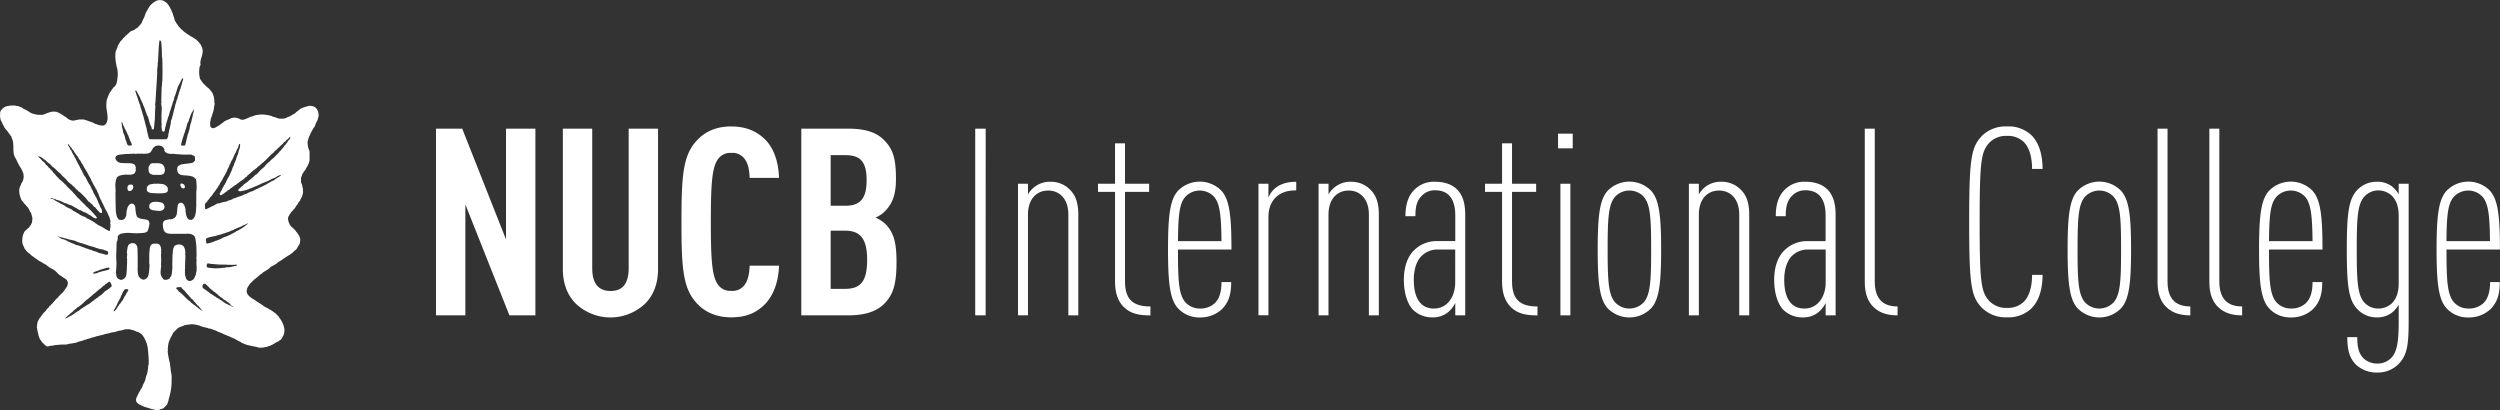 <svg xmlns="http://www.w3.org/2000/svg" viewBox="0 0 866.47 142.17"><rect x="0" y="0" width="866.47" height="142.17" fill="#333333" stroke="none"/><defs><style>.cls-1{fill:#fff;}</style></defs><g id="レイヤー_2" data-name="レイヤー 2"><g id="レイヤー_1-2" data-name="レイヤー 1"><path class="cls-1" d="M.12,38.7a1.09,1.09,0,0,1,.19-.37s.08-.08.1-.1,0-.14.12-.2a8.35,8.35,0,0,1,.59-.61c0-.05.12-.05.14-.1a.16.16,0,0,0,.14-.1c.17-.07.35-.19.57-.28s.74-.2,1.1-.25a3.75,3.75,0,0,1,.67-.11c.23,0,.51,0,.74,0a4.35,4.35,0,0,1,.73,0c.14,0,.22.1.28.11l.61.07c.15.05.31.05.45.1a2.58,2.58,0,0,1,.37.19,1.51,1.51,0,0,1,.37.1c.06,0,.06.06.12.07s.28.11.4.2,0,.08.07.1a.36.36,0,0,0,.18.07s0,.11.08.11a4,4,0,0,0,.37.18c.14.09.36.11.48.21s0,.07.09.08a4.37,4.37,0,0,1,.57.3s.06.06.06.08a3,3,0,0,1,.44.21s0,.05,0,.05a6.11,6.11,0,0,0,.75.41,5,5,0,0,0,.77.26c.27.09.55.13.82.2s.52.08.77.1.53,0,.81,0a3.26,3.26,0,0,0,.78,0,9.2,9.2,0,0,0,.95-.36,14.37,14.37,0,0,1,2-.66,2.84,2.84,0,0,1,.85-.06,4,4,0,0,1,.82.06,1.07,1.07,0,0,1,.55.2,2.3,2.3,0,0,1,.57.26c.06,0,.06.05.1.07a2.38,2.38,0,0,0,.49.19c.08.06.1.13.18.2s.38.16.57.3.1.11.14.17l.22.09a.62.62,0,0,1,.17.22.71.71,0,0,0,.2,0,.35.35,0,0,1,.1.13c.06,0,.12,0,.21.09l.36.38a.6.6,0,0,0,.19.06.19.19,0,0,0,.1.12l.53.27a2.51,2.51,0,0,0,.5.18,1.85,1.85,0,0,0,.57.1s0,.06.07.06.08,0,.12-.06a2.71,2.71,0,0,0,.65-.1c.45-.07.92-.2,1.4-.27a4.36,4.36,0,0,1,.63,0,6.8,6.8,0,0,1,.68,0c.2,0,.36,0,.57.09.4.11.81.26,1.22.4a.23.23,0,0,1,.16.1,1.68,1.68,0,0,1,.39.07,1.85,1.85,0,0,0,.4.18c.15.08.37.1.57.18s.61.35.92.5a5.19,5.19,0,0,1,.65.17c.14,0,.24.15.39.18a9.1,9.1,0,0,0,1.46.25,1.47,1.47,0,0,0,.67-.16c.1,0,.11-.12.21-.19s.14,0,.18-.08a3,3,0,0,0,.26-.32c0-.14.15-.25.17-.39.12-.45.26-.89.34-1.34,0-.16-.1-.31-.1-.47s.08-.22.1-.36l-.08-.05a6.4,6.4,0,0,0-.08-.89c-.06-.37-.14-.79-.18-1.21a7.65,7.65,0,0,1-.13-1.36c0-.08,0-.19,0-.34s0,0,0-.07a6.45,6.45,0,0,1,.1-1.23,2.31,2.31,0,0,1,.1-.64c0-.17.14-.26.16-.41a13,13,0,0,0,.47-1.27l.3-.61s.07,0,.09-.06a.6.6,0,0,1,.06-.19c.12-.12.24-.17.34-.28a1.31,1.31,0,0,0,.06-.27c0-.1.15-.13.23-.22a1.3,1.3,0,0,1,.06-.19c.06-.07.16-.1.2-.18l.08-.17c0-.06.09-.08.11-.1s0-.14.1-.19.16-.09.22-.14a5.93,5.93,0,0,0,.43-.44c.08-.09.1-.24.18-.36s.08,0,.1-.11.09-.08.09-.16c.06-.24.12-.5.16-.76a6.57,6.57,0,0,0,.2-1.23A7.52,7.52,0,0,0,40.82,26c0-.39,0-.77-.06-1.21a4.67,4.67,0,0,0-.1-.89c-.06-.34-.22-.64-.26-1-.11-.54-.19-1.07-.27-1.59a3.1,3.1,0,0,1-.1-.87,7.89,7.89,0,0,1-.06-1,8.55,8.55,0,0,1,.06-1,1.85,1.85,0,0,1,.1-.67.91.91,0,0,1,.18-.37c.09-.19.11-.39.19-.57a1.61,1.61,0,0,1,.16-.35c.08-.2.1-.4.2-.61s.31-.62.47-.93c.06-.06.16-.1.21-.18s.06-.27.16-.37.45-.41.67-.66c0-.06,0-.13.08-.16s.16-.14.2-.21a1.07,1.07,0,0,1,.07-.19A1.29,1.29,0,0,0,43,13c.12-.12.24-.22.35-.34s0-.14.1-.17a.4.4,0,0,1,.12-.16,2.07,2.07,0,0,0,.2-.08c.21-.19.39-.38.57-.55s.14-.08.17-.12l.57-.55c.06,0,.12,0,.18-.1s0-.08.08-.12.27-.11.41-.15.4-.11.55-.2l.38-.18c.11-.09.17-.21.27-.27s.4-.2.57-.32a.82.82,0,0,0,.2-.17s.12,0,.2-.1A1.1,1.1,0,0,0,48,9.21l.4-.37s0-.13.08-.18.25-.24.39-.37a1.59,1.59,0,0,0,.18-.4c.05,0,.07,0,.09-.08a2.19,2.19,0,0,1,.18-.46c.14-.33.32-.64.43-.94a.92.92,0,0,0,.2-.48c.06,0,.1,0,.1-.1a6.11,6.11,0,0,0,.21-.65,9.09,9.09,0,0,1,.38-.93s.06,0,.08-.11.17-.36.29-.56c0,0,.08,0,.08-.07.12-.2.2-.39.31-.6,0-.05.12-.09.14-.17s.12-.33.22-.47S52,2.09,52,2s.06-.12.1-.16a2.34,2.34,0,0,0,.32-.3s0-.09.06-.09l.21-.14a1.29,1.29,0,0,0,.16-.18c.1-.06.18-.06.2-.1s.15-.21.33-.28.1,0,.18-.11.06-.06.1-.08.23-.12.33-.19l.47-.2a5.16,5.16,0,0,1,1-.15,8.07,8.07,0,0,1,1,.15.59.59,0,0,1,.19.11l.1.09a4,4,0,0,1,.55.27c.08.06.14.16.2.18s.12.09.18.13a1.12,1.12,0,0,1,.33.32.94.94,0,0,0,.12.18,1.75,1.75,0,0,0,.27.29,1.21,1.21,0,0,0,.1.19s0,.06.08.07a.71.71,0,0,0,.08.19c0,.05.08.07.08.1.15.27.25.51.39.77,0,0,.06,0,.08.08a.7.7,0,0,1,.08.27c.08,0,.12,0,.12.12s.11.38.19.57.12.24.2.35c.12.32.18.63.27,1,0,.08.08.11.08.17a9.35,9.35,0,0,1,.36,1.21c.1.24.19.46.29.66a.68.68,0,0,0,.12.12l.28.55c.07.08.15.1.19.2a.29.29,0,0,0,.12.15c0,.1.1.15.16.22a2.92,2.92,0,0,1,.17.37c.22.25.46.42.69.65,0,0,0,.16.08.21a.61.61,0,0,1,.24.15c.06.06.06.13.14.21s.13.08.21.12.16.16.22.21.12.05.15.11.12.14.18.24.12,0,.14,0,.14.21.27.26.1.07.2.11.06,0,.08.11a.5.5,0,0,1,.18.09.88.88,0,0,1,.17.2.52.52,0,0,1,.22.07.19.19,0,0,0,.1.1,1.48,1.48,0,0,1,.35.19s0,.08.12.09.14,0,.18.1.09.14.19.17.48.24.73.38a.38.38,0,0,1,.12.08c.16.12.37.2.53.31s.1.13.22.17.13.06.19.08,0,.09.06.11l.2.1c.14.06.18.19.27.29s.16.09.2.15,0,0,.06.06.24.26.37.42.06.11.1.15a2.54,2.54,0,0,0,.28.29c.06.05.09.15.15.2a.61.61,0,0,0,.12.16,2.14,2.14,0,0,1,.2.46c0,.06.06.08.08.13a2.68,2.68,0,0,1,.27.75,3.61,3.61,0,0,1,.16,1,8,8,0,0,1-.24,1.41c-.07.42-.27.8-.35,1.23a6.63,6.63,0,0,0-.24,1.39c0,.19.08.34.08.5a.37.37,0,0,1-.06.25c-.08.24-.19.43-.27.66a3.07,3.07,0,0,0-.08.54,8.18,8.18,0,0,0-.06,1.2,7.45,7.45,0,0,0,.06,1.17,8.87,8.87,0,0,0,.18,1,2.29,2.29,0,0,0,.09.31c.06.07.14.1.18.18s0,.11.12.16,0,.06.08.1a.27.27,0,0,0,.08.18c0,.05.1.07.12.13s0,.17.11.28.12.06.2.12,0,.17.12.25c.55.55,1.12,1.09,1.69,1.61,0,.07.12.07.16.11a5,5,0,0,1,.78.82.52.52,0,0,1,.1.18.31.31,0,0,1,.12.09s.06.11.1.16.11.12.19.2a2.13,2.13,0,0,0,.18.38,10.8,10.8,0,0,1,.37,1.05c.06.31.14.61.18.94s0,.85.06,1.3c0,.06.12.14.1.18-.12.7-.22,1.39-.34,2.08a5.28,5.28,0,0,1-.21.92.37.37,0,0,1-.08.19c-.16.42-.24.82-.38,1.21a5.84,5.84,0,0,1-.29.77c-.1.33-.1.69-.2,1,0,.11-.06.19-.06.28a5,5,0,0,0,0,.67,4.64,4.64,0,0,0,0,.64,2.66,2.66,0,0,0,.16.39,1.13,1.13,0,0,0,.26.23,2.64,2.64,0,0,0,.45.18.57.57,0,0,0,.22,0,5,5,0,0,0,.9-.29c.08-.06.08-.1.14-.12a2.63,2.63,0,0,0,.33-.2c.06,0,.08-.06.14-.08s.37-.17.53-.28.1-.13.2-.2.14,0,.19-.1a1.51,1.51,0,0,0,.18-.18.75.75,0,0,0,.18-.07l.21-.21s.1-.05.16-.09,0-.07.12-.08.12-.06.16-.12.19-.18.31-.28a1.38,1.38,0,0,0,.2-.08s0-.06.06-.07a.56.56,0,0,1,.29-.1c0-.06,0-.1.1-.12.24-.1.49-.17.73-.28s.25-.12.41-.18a3.38,3.38,0,0,0,.43-.21c.08,0,.08-.06.1-.06a1.07,1.07,0,0,1,.28-.12,10.74,10.74,0,0,1,1.14-.13A8.13,8.13,0,0,1,82.6,41c.11,0,.21.16.35.18a1.07,1.07,0,0,0,.28.12.19.19,0,0,1,.09.09,1,1,0,0,0,.3.09,3.15,3.15,0,0,0,.43,0,1.84,1.84,0,0,0,.41,0A10,10,0,0,0,85.68,41c.14,0,.24-.13.38-.18a1.38,1.38,0,0,0,.27-.08,3.72,3.72,0,0,1,.38-.22,4.39,4.39,0,0,0,.67-.17,7.77,7.77,0,0,0,.76-.28c.2-.07.43-.13.67-.2.49-.07,1-.09,1.47-.17.06,0,.1-.07.12-.07s.1.07.18.07c.51,0,1,0,1.59.1a4.8,4.8,0,0,1,1.14.2,2.38,2.38,0,0,1,.63.17,5.94,5.94,0,0,1,.75.31,3.89,3.89,0,0,1,.65.17c.17,0,.31.13.49.17s.63.22.92.3a4.9,4.9,0,0,0,.77,0,6.51,6.51,0,0,0,.75,0c.19-.06.39-.06.53-.12a2.36,2.36,0,0,0,.49-.18c.06,0,.06-.06.1-.08.29-.15.63-.25,1-.39.1-.06.26-.11.36-.18s0-.09.06-.1a2.23,2.23,0,0,0,.41-.2s0-.07.1-.07.25-.1.37-.19a.19.19,0,0,1,.1-.11s.17,0,.27-.06a.9.9,0,0,1,.18-.2.89.89,0,0,1,.22-.16c.11-.1.29-.29.45-.42s.14,0,.18-.09.17-.22.27-.26a2.68,2.68,0,0,1,.24-.12,3.56,3.56,0,0,1,.23-.29c.06,0,.14,0,.18-.06a.44.44,0,0,0,.1-.12,4.6,4.6,0,0,1,.59-.28,7,7,0,0,1,.72-.27,3.61,3.61,0,0,1,.38-.1c.1,0,.14-.08.21-.11a3.69,3.69,0,0,0,.46-.08c.09,0,.11,0,.19-.1a2.69,2.69,0,0,1,.69-.11,4.91,4.91,0,0,1,.91.11,3.54,3.54,0,0,1,.55.18,1.47,1.47,0,0,1,.39.21.16.16,0,0,0,.1.07.23.23,0,0,0,.16.1,1.47,1.47,0,0,1,.13.24c.1.1.24.16.32.29a.5.5,0,0,0,.1.27,1.09,1.09,0,0,0,.19.39s0,0,.06.08c.08.45.12.86.18,1.26a1.79,1.79,0,0,1-.08.64c-.1.41-.22.81-.35,1.21s-.3.5-.42.74a.74.74,0,0,1-.08.29,2.31,2.31,0,0,0-.17.36c-.08.2-.12.41-.2.57s-.06.06-.08.12-.11.23-.19.35l-.1.11a.35.35,0,0,1-.1.16c-.06.09-.12.1-.14.19-.27.44-.49.89-.73,1.33,0,0-.06.06-.07.1a.45.45,0,0,0-.1.27,5,5,0,0,0-.34.78,4.83,4.83,0,0,0-.41,1,4.24,4.24,0,0,1-.1.46c0,.06-.06.11-.1.21s-.08.42-.08.62c0,.37.06.69.08,1s.1.63.2,1a6.66,6.66,0,0,0,.31.73,4.49,4.49,0,0,1,.1.57v2.89c0,.17-.08.34-.1.49l-.31.84a8.24,8.24,0,0,1-.47.94c0,.07-.12.11-.18.19a.7.7,0,0,0-.08.27c0,.06-.08.06-.14.1a1.93,1.93,0,0,1-.23.55c-.08.14-.24.2-.3.32a.59.59,0,0,0-.1.17s-.07,0-.11.09a.82.82,0,0,1-.06.19s-.1.07-.1.1a2,2,0,0,0-.18.36s-.12,0-.14.11a4.29,4.29,0,0,0-.13.49,5.84,5.84,0,0,0-.32.92,4.41,4.41,0,0,0,0,.75,4.35,4.35,0,0,0,0,.73,5.81,5.81,0,0,0,.32.78c.08.38.15.79.27,1.21.06.19.06.45.1.65,0,0,0,.06,0,.08s-.08.11-.08.2.08.13.08.21,0,.06,0,.06c0,.29,0,.59-.1.86s-.23.82-.39,1.23c0,0-.1,0-.1.09a7.27,7.27,0,0,0-.37.74.54.54,0,0,1-.1.3,4.15,4.15,0,0,1-.37.34c-.08.12-.1.27-.2.41s-.06,0-.12.08a1.23,1.23,0,0,1-.14.39c0,.07-.11.1-.17.18s-.06.13-.14.17-.1.12-.18.2a1.15,1.15,0,0,0-.15.37c0,.08-.16.13-.24.18a1,1,0,0,1,0,.22c-.16.15-.37.29-.51.41a.51.51,0,0,1-.1.24,3.85,3.85,0,0,1-.35.35.51.51,0,0,1-.16.2s-.1,0-.1.06-.14.12-.22.21a5.15,5.15,0,0,1-.27.59c-.06.06-.12.08-.18.18s-.19.39-.31.55,0,.06-.08.1a1.62,1.62,0,0,0-.08.27,1.85,1.85,0,0,0-.06.57,1.88,1.88,0,0,0,.06.57,6.3,6.3,0,0,0,.36,1,5.41,5.41,0,0,0,.29.59c.08.12.2.18.27.29a1,1,0,0,0,.12.17c.08.08.1.17.2.25a.83.83,0,0,1,.22.14,2.07,2.07,0,0,1,.17.24l.2.1a3.08,3.08,0,0,1,.33.3c.06.06.06.17.16.21a1.28,1.28,0,0,1,.18.2c.1,0,.1.11.14.15s0,.08.05.12.06.1.1.19.18.16.32.26a1.38,1.38,0,0,1,.08.2c0,.08.11.1.17.17a3.89,3.89,0,0,0,.18.4s.1,0,.12.08c.14.26.25.55.37.83a2.59,2.59,0,0,1,.12.78,5.26,5.26,0,0,1-.12,1.12,4.53,4.53,0,0,1-.29.74c0,.08-.1.1-.2.2s-.06.11-.12.18,0,.06-.06.1-.15.36-.25.55-.12,0-.14.12a.2.2,0,0,1-.06.17,4.26,4.26,0,0,1-.43.42l-.16.08a10,10,0,0,0-.86.86,2.35,2.35,0,0,1-.22.1,7.15,7.15,0,0,1-.57.47,4.59,4.59,0,0,1-.55.29s0,.06-.08.08a.71.71,0,0,0-.18.08c-.06,0-.06.09-.12.12s-.11,0-.17.08,0,.1-.1.1a.6.6,0,0,1-.16.08c-.08,0-.08.08-.14.09a1.42,1.42,0,0,1-.37.18c0,.06-.08.18-.16.2s-.27.12-.39.2-.16.19-.29.26a3.53,3.53,0,0,1-.34.21.35.35,0,0,0-.12.09l-.19.07a.22.22,0,0,1-.1.11c-.12.08-.26.14-.36.2s0,.08-.07.1a.59.59,0,0,0-.2.07c-.06,0-.06.08-.12.12a.75.75,0,0,0-.18.07c-.13.13-.25.27-.37.4l-.22.08s-.05.06-.07.09a3.35,3.35,0,0,1-.38.19s0,.09-.06.1a9.66,9.66,0,0,0-1,.47s0,.06-.08.1-.16,0-.19.09a3.39,3.39,0,0,0-.44.48c-.09,0-.15,0-.21.1s-.16.17-.3.25-.12,0-.17.1l-.08.1a.84.84,0,0,1-.2.08l-.12.11c-.1.06-.23.1-.35.18a.21.21,0,0,1-.12.1,1.86,1.86,0,0,0-.37.19s0,.07-.06.08-.16.06-.24.1-.22.26-.35.39-.24.09-.36.2a1.89,1.89,0,0,1-.19.14.32.32,0,0,1-.18.1,6.33,6.33,0,0,1-.59.57.7.7,0,0,1-.16.1,1,1,0,0,0-.27.29c-.1.06-.18.06-.18.08a4.75,4.75,0,0,0-.39.39c-.08,0-.14,0-.2.09-.61.58-1.26,1.19-1.87,1.85a1.46,1.46,0,0,0,0,.17s-.07.06-.13.08a.73.73,0,0,0-.06.21c-.06.06-.18.09-.2.19a3.45,3.45,0,0,0-.51,1.64.88.88,0,0,0,0,.32c.1.24.16.5.27.74.06.09.14.11.2.2a.32.32,0,0,0,.12.19,4.62,4.62,0,0,0,.49.52.81.81,0,0,1,.18.1c.13.06.17.19.27.25s.24.12.4.21.09.13.15.18.32.1.4.2,0,.06.13.1a1,1,0,0,1,.36.17c.06.05.1.14.17.16s.12.09.22.11,0,.07,0,.09c.22.12.41.2.57.3s.06.07.14.09a.49.49,0,0,0,.11.07c.08,0,.1.08.14.11a1.86,1.86,0,0,0,.2.1l.1.1a.56.56,0,0,0,.17.11c.06,0,.08,0,.1.06s.12.06.2.1a1,1,0,0,0,.16.2l.35.16a2.85,2.85,0,0,1,.3.29c.13.09.27.12.37.2a.15.15,0,0,1,.12.12,3,3,0,0,1,.47.17c.06,0,.06.08.1.08s.39.17.53.28.08.07.12.11a.86.86,0,0,0,.21.07s0,.09.06.1.32.11.49.19.08.14.16.21a1.27,1.27,0,0,1,.35.18.2.2,0,0,1,.12.1.46.46,0,0,1,.2.08,1.51,1.51,0,0,0,.2.17c0,.06.13.06.17.12s.14.12.22.17l.16.11a4.14,4.14,0,0,1,.55.56.51.51,0,0,1,.19.15s0,.06.08.1a3.13,3.13,0,0,1,.26.25c.08.07.08.12.1.22s.07,0,.09.07,0,.14.08.2a.2.2,0,0,1,.1.08c0,.07,0,.15.1.17s.06.07.12.14a.26.26,0,0,0,.08.16c0,.07.13.12.17.2s.08.19.12.27.06.06.06.1a6.56,6.56,0,0,1,.57,1.12,10.37,10.37,0,0,1,.37,1.32,2.89,2.89,0,0,1,.06.82,3.08,3.08,0,0,1-.06.87,5.69,5.69,0,0,1-.25.83.47.47,0,0,1-.12.18c0,.06-.08.08-.08.11a7.22,7.22,0,0,0-.27.67s-.1,0-.1.11-.06.11-.12.17a2.65,2.65,0,0,1-.41.41c-.1.1-.26.11-.38.21s-.15.18-.27.27a1.42,1.42,0,0,0-.3.09l-.55.29s0,.06-.12.08-.35.19-.51.3a.21.21,0,0,0-.11.08.42.42,0,0,1-.2.08.24.24,0,0,0-.06.11l-.31.1c-.22.1-.5.26-.75.37s-.47.11-.67.18c0,0,0,.1-.1.1a15.89,15.89,0,0,1-1.89.36,3.55,3.55,0,0,1-.57,0,3.36,3.36,0,0,1-.67,0,3.48,3.48,0,0,1-.53-.19l-1.86-.35c-.55-.13-1.08-.25-1.6-.39a5.8,5.8,0,0,1-.86-.29c-.14,0-.22-.12-.36-.16a.67.67,0,0,0-.27-.11c-.22-.08-.39-.19-.57-.27,0,0-.06-.06-.08-.1-.45-.25-.9-.43-1.34-.66,0,0,0-.06-.08-.1s-.27-.12-.37-.18l-.12-.1c-.13,0-.23-.13-.37-.18s-.2-.05-.24-.11a3.25,3.25,0,0,1-.43-.18,3,3,0,0,0-.73-.26s0-.08-.09-.12a1,1,0,0,0-.26-.09c-.16-.06-.26-.14-.41-.19a2.82,2.82,0,0,0-.3-.09c-.14,0-.21-.15-.35-.19a2.86,2.86,0,0,1-.53-.2,7.71,7.71,0,0,1-1.16-.55c-.1,0-.24,0-.36-.08s-.05-.1-.09-.12c-.2-.07-.38-.08-.55-.15s-.42-.22-.59-.31a1.54,1.54,0,0,0-.3-.09s0-.06-.06-.1a2.44,2.44,0,0,0-.37-.09c-.43-.12-.83-.34-1.24-.48s-.63-.09-.94-.17a4.37,4.37,0,0,0-.46-.18c-.43-.13-.8-.2-1.23-.29a6.88,6.88,0,0,1-1.11-.38,4.79,4.79,0,0,0-.76-.25,11.25,11.25,0,0,0-1.6-.3,1.88,1.88,0,0,0-.57-.06c-.7.06-1.45.14-2.14.26a2.66,2.66,0,0,0-.67.18s0,.06-.12.08c-.31.13-.66.25-1,.36s-.65.28-1,.46c-.1.1-.16.26-.26.37s-.06,0-.08,0a3.86,3.86,0,0,0-.61.6c-.09.06-.09.14-.17.2s-.06,0-.06,0-.18.18-.28.25,0,.14-.08.2-.07.07-.07.09c-.34.62-.63,1.26-1,1.88a1.57,1.57,0,0,1-.06.28s-.07.05-.07.1a.63.63,0,0,0-.14.27,1.34,1.34,0,0,1-.16.37.53.53,0,0,0-.08.29c-.08.32-.16.63-.21,1s-.1.83-.14,1.24a5.24,5.24,0,0,0,.06.54s0,0,0,.08-.1.17-.1.28a19.3,19.3,0,0,0,.35,2.25,11.56,11.56,0,0,0,.24,1.14,7.61,7.61,0,0,1,.27,1.5,15.31,15.31,0,0,1,.2,1.69c.08.63.26,1.26.31,1.87a11.34,11.34,0,0,1,0,1.18c0,1,0,2-.15,3a14.88,14.88,0,0,1-.4,2.26c0,.17-.1.35-.13.57-.18.58-.34,1.23-.48,1.88-.08.17-.11.36-.19.52a2.7,2.7,0,0,1-.38.76,4.47,4.47,0,0,1-.57.58c-.08.07-.08.13-.13.19l-.12.05a3.91,3.91,0,0,1-.36.35c-.07.08-.19.08-.29.11l-.55.1c-.06,0-.06,0-.1.1s-.22,0-.27.09,0,.06-.08.1a.79.79,0,0,1-.22.07.51.51,0,0,1-.37.09,4.76,4.76,0,0,1-.93-.16c-.67-.16-1.26-.29-1.91-.5-.35-.09-.7-.23-1.1-.35a4.68,4.68,0,0,1-.47-.11,1.75,1.75,0,0,1-.39-.19,1.15,1.15,0,0,0-.28-.07l-.35-.2a1.44,1.44,0,0,1-.47-.21s0-.06-.08-.06a1.65,1.65,0,0,0-.32-.1A3,3,0,0,0,48,140a.34.34,0,0,0-.07-.13.92.92,0,0,1-.2-.1,1.93,1.93,0,0,1-.35-.35,1.57,1.57,0,0,1-.18-.44,2,2,0,0,1-.08-.35c.06-.26.1-.54.18-.79a2.45,2.45,0,0,1,.31-.57,2.61,2.61,0,0,1,.16-.47s.06,0,.1-.11.17-.42.29-.65a.15.15,0,0,0,.06-.06,4,4,0,0,1,.22-.4s.06,0,.08-.06c.11-.21.15-.42.27-.6a.76.76,0,0,0,.22-.18c.08-.21.15-.43.25-.65,0,0,.08-.06.1-.08a7,7,0,0,0,.18-.69s.14-.11.19-.17a1.57,1.57,0,0,0,.06-.28c.14-.21.2-.37.3-.55a2.36,2.36,0,0,0,.21-.47c.14-.52.22-1,.38-1.54.06-.23.23-.43.25-.62a15.94,15.94,0,0,0,.4-2.17c0-.3,0-.64.11-.94s.1-.33.1-.45c0-.36,0-.73,0-1,0-.78-.06-1.57-.12-2.36s-.11-1.37-.21-2.06a4.07,4.07,0,0,0-.1-.66,9.18,9.18,0,0,0-.37-1.31c-.08-.25-.2-.49-.26-.76,0,0-.1,0-.1-.06-.12-.23-.19-.48-.31-.67s0-.06-.1-.11a.76.76,0,0,0-.2-.37s0,0-.06-.07a.68.68,0,0,1-.07-.23.5.5,0,0,1-.2-.18s0-.12-.1-.18a2.38,2.38,0,0,0-.33-.31s-.12-.06-.16-.1-.14-.15-.2-.2-.41-.2-.55-.28-.08-.06-.12-.07-.13-.08-.19-.14l-.36,0a2.16,2.16,0,0,0-.39-.22,7,7,0,0,0-1-.37c-.4-.12-.83-.22-1.24-.3-.18,0-.39,0-.59,0s-.43,0-.63,0-.37.08-.57.11-.35.14-.55.19c-.45.1-.92.17-1.42.27-.33.1-.68.2-1,.32s-.92.14-1.39.25-1,.25-1.52.4a2.71,2.71,0,0,0-.55.08c-.31.09-.63.21-.94.29l-2.22.54c-.22,0-.36.17-.52.19-.35.11-.76.18-1.14.27a2.1,2.1,0,0,1-.45.2c-.37.1-.77.18-1.14.29,0,0,0,.07-.08.08-.29.1-.55.1-.86.2a2,2,0,0,1-.36.18c-.55.18-1.2.33-1.79.48l-.17.09a7.11,7.11,0,0,1-.85.29c-.55.08-1.12.2-1.67.27-.08,0-.14,0-.19,0-.36.07-.65.17-.93.23a3.15,3.15,0,0,1-.71.08c-.82,0-1.67,0-2.49.11a9.67,9.67,0,0,0-1.07.1c-.25,0-.57.15-.82.17s-.57,0-.85.09-.55.13-.8.16a.83.83,0,0,1-.32,0c-.06,0-.06-.07-.12-.11s-.11-.06-.17-.09-.12-.13-.18-.17a1.85,1.85,0,0,0-.2-.1A5.62,5.62,0,0,0,15,119c-.08-.08-.2-.19-.27-.27s-.12-.06-.18-.16-.26-.43-.41-.66l-.1-.06a4.83,4.83,0,0,1-.55-1.15,24,24,0,0,1-.59-2.61c0-.25-.12-.47-.12-.72,0,0,0-.11,0-.14a4.11,4.11,0,0,0,.1-.85c.08-.29.12-.55.18-.84s.41-.73.57-1.15c0,0,.09,0,.09-.06a.38.38,0,0,0,.08-.19,1.76,1.76,0,0,1,.32-.27.39.39,0,0,1,.08-.22.18.18,0,0,0,.09-.08c.06-.06.06-.13.12-.17a.88.88,0,0,0,.06-.1c.06-.08.06-.15.12-.19s.18-.13.19-.19.16-.29.24-.37l.69-.67a1.79,1.79,0,0,1,.14-.18,2.38,2.38,0,0,0,.23-.27.66.66,0,0,0,.08-.22c.22-.23.47-.4.69-.65a1.82,1.82,0,0,1,.1-.19,1.52,1.52,0,0,1,.39-.41c.08-.06.16,0,.2-.12s.08-.14.12-.22c.19-.2.41-.34.59-.55s.05-.17.09-.2.22-.18.34-.28,0,0,.06-.11.17-.15.27-.26,0-.14.08-.19a.83.83,0,0,1,.24-.18s0-.08,0-.11l.21-.22a.48.48,0,0,1,.24-.09,2.57,2.57,0,0,1,.33-.33.5.5,0,0,1,.08-.21c.24-.24.49-.48.73-.73.08-.07.08-.13.14-.2a2,2,0,0,1,.21-.18s.06,0,.08,0l.61-.62a.24.24,0,0,0,.06-.18s.1-.06.12-.12.08-.12.1-.18a2.29,2.29,0,0,0,.27-.27s0-.13.14-.2.06,0,.06-.08a1.23,1.23,0,0,1,.21-.39c0-.06.12-.1.14-.17a1.21,1.21,0,0,0,.24-.38c0-.22.12-.43.16-.65a1.67,1.67,0,0,0,.05-.43,1.16,1.16,0,0,0-.05-.42,2.66,2.66,0,0,1-.16-.39.15.15,0,0,1-.1-.09c0-.06,0-.13-.14-.19a2,2,0,0,0-.41-.42c-.1-.08-.24-.11-.37-.2s0,0-.06-.08-.2,0-.2-.08-.06-.08-.1-.1-.29-.1-.39-.19-.18-.21-.26-.28a1.67,1.67,0,0,0-.37-.17,1.52,1.52,0,0,1-.22-.22s-.13,0-.19-.1c-.48-.4-.85-.86-1.32-1.28,0-.06-.12-.06-.18-.1s0-.08-.1-.11-.13,0-.15-.08-.1-.06-.1-.1a1.78,1.78,0,0,1-.2-.1s-.06-.08-.12-.08a9.57,9.57,0,0,0-.9-.46s0-.09-.12-.11-.1-.06-.17-.1-.14-.13-.2-.17a.27.27,0,0,0-.2-.1.35.35,0,0,1-.08-.11.56.56,0,0,1-.21-.09s0,0,0-.1A2.17,2.17,0,0,0,16.2,92a.88.88,0,0,0-.06-.1.5.5,0,0,1-.19-.1s-.06-.08-.1-.09a2.24,2.24,0,0,0-.38-.19.16.16,0,0,1-.06-.08,5,5,0,0,0-.63-.27c0-.06,0-.1-.07-.13a.84.84,0,0,0-.18-.07,1.23,1.23,0,0,1-.08-.12,8.59,8.59,0,0,1-1-.48c-.08,0-.08-.11-.18-.16s-.16-.06-.18-.09A.4.4,0,0,1,13,90s-.14,0-.16-.07-.12-.16-.2-.19l-.39-.2s0-.05-.06-.08-.18-.06-.22-.12-.17-.18-.27-.27l-.2-.08c-.06-.06-.1-.15-.2-.18s-.13-.06-.17-.12a1.4,1.4,0,0,0-.2-.16s-.08,0-.18-.11a3.75,3.75,0,0,0-.57-.55s-.13,0-.17-.1a2.7,2.7,0,0,0-.2-.25s-.06,0-.12,0c-.19-.22-.43-.46-.68-.7,0,0,0-.13-.08-.19s-.16-.12-.18-.18-.06-.16-.12-.19,0-.06-.12-.08C8.38,85.75,8.2,85.34,8,85a1.94,1.94,0,0,1-.17-.55,3.46,3.46,0,0,1-.12-1,10.81,10.81,0,0,1,.21-1.85,4.87,4.87,0,0,1,.28-.72c.08-.2.18-.37.27-.57,0,0,.06,0,.06-.08s.1-.14.12-.22.22,0,.26-.14c.25-.23.49-.51.74-.72a.33.33,0,0,1,.18-.1,1.57,1.57,0,0,0,.34-.34s0-.12.07-.19.1,0,.1-.08a.69.69,0,0,0,.1-.19c0-.07.16-.13.22-.19a1.78,1.78,0,0,1,.17-.38,3.31,3.31,0,0,0,.28-.74,7.61,7.61,0,0,0,.08-1s.08-.08.08-.12A10.34,10.34,0,0,0,11,74.66a5.49,5.49,0,0,0-.35-1.06c0-.07-.18-.09-.22-.18s-.1-.31-.2-.47a4.62,4.62,0,0,0-.35-.75s-.06,0-.1-.07a2.18,2.18,0,0,0-.12-.22c-.15-.2-.35-.35-.53-.55s-.06-.16-.11-.2c-.16-.2-.38-.35-.56-.57a.64.64,0,0,0-.13-.17,3,3,0,0,0-.24-.28s0-.14-.1-.21a3.55,3.55,0,0,1-.33-.34c-.08-.06-.08-.16-.16-.2s0,0-.06-.1a5.68,5.68,0,0,1-.27-.66c-.06-.17-.14-.36-.22-.55a5.06,5.06,0,0,0-.18-.77,9.7,9.7,0,0,1-.11-1.11,8.33,8.33,0,0,1,.11-1,1.31,1.31,0,0,1,.1-.36,3.73,3.73,0,0,1,.3-.6c.1-.22.17-.5.27-.73a.14.14,0,0,1,.06-.08,3.76,3.76,0,0,0,.41-.76,3,3,0,0,0,.18-.58,3.08,3.08,0,0,0,.1-.75c0-.06.06-.06.06-.1s-.06-.06-.06-.09a6.29,6.29,0,0,0-.1-1,.47.47,0,0,0-.1-.27,2.27,2.27,0,0,0-.17-.38c0-.07,0-.22-.08-.29a6,6,0,0,1-.3-.56,1.66,1.66,0,0,0-.1-.29s-.07,0-.07-.08a.87.87,0,0,1-.1-.19s-.06,0-.12-.12,0-.12-.1-.17,0,0-.08-.07a1.31,1.31,0,0,0-.1-.21l-.08-.08A3.54,3.54,0,0,1,6.51,57s-.08,0-.08-.09a11.66,11.66,0,0,1-.65-1.33c-.08-.06-.08-.17-.14-.26a1.13,1.13,0,0,0-.17-.39.2.2,0,0,0-.1-.08c-.2-.31-.28-.65-.45-1a.58.58,0,0,1-.06-.26,1.41,1.41,0,0,1-.12-.56,10.15,10.15,0,0,1-.1-1.32c0-.79,0-1.59-.1-2.36a2.11,2.11,0,0,0-.12-.55,1.42,1.42,0,0,0-.17-.55A4.51,4.51,0,0,0,4,47.7a2.2,2.2,0,0,0-.06-.37c0-.1-.15-.13-.19-.19a.26.26,0,0,1-.08-.2s-.08,0-.12-.08-.06-.14-.08-.18a.61.61,0,0,0-.12-.09,1,1,0,0,1-.06-.19c-.07-.11-.23-.18-.29-.3s0-.12-.08-.18-.08,0-.14-.1a.64.64,0,0,0-.06-.18c-.07-.08-.15-.12-.21-.19a.78.78,0,0,0-.08-.18,3.05,3.05,0,0,1-.26-.3C2,44.92,2,44.85,2,44.8a.89.89,0,0,0-.22-.21,1.45,1.45,0,0,1-.06-.19.35.35,0,0,0-.12-.07.44.44,0,0,0-.12-.2s0,0,0-.08a2,2,0,0,0-.22-.47s-.06-.06-.1-.08c-.16-.33-.29-.63-.43-.94a1.33,1.33,0,0,1-.12-.3s-.06-.06-.06-.08a5.19,5.19,0,0,1-.33-.67c-.08-.29-.1-.64-.18-.94s0-.53,0-.79,0-.55,0-.8A1.2,1.2,0,0,0,.12,38.7ZM13.35,54.37c.37.4.77.73,1.12,1.14.06,0,.06.12.12.18l.12.12c.06.06.12.06.19.12.26.21.51.44.75.66,0,.08,0,.18.06.22.31.36.71.67,1,1,0,.06.06.15.12.19a1.66,1.66,0,0,0,.32.33c.07,0,.13,0,.17.08a1.83,1.83,0,0,1,.16.26c.23.24.47.46.75.74.05,0,.05.12.09.2s.08,0,.08.08.06.14.12.18a10.46,10.46,0,0,0,.75.74c0,.06,0,.16.08.2.55.55,1.1,1.12,1.61,1.65.06,0,.18,0,.23.1a1.39,1.39,0,0,1,.26.28.57.57,0,0,1,.2.13,2.11,2.11,0,0,1,.39.4.86.86,0,0,0,.2.15s.06,0,.06.06.07.2.13.24a1.4,1.4,0,0,1,.24.15,1.78,1.78,0,0,1,.27.21,1.45,1.45,0,0,0,.06.19,7.65,7.65,0,0,0,.81.8c0,.06.14.1.18.14s0,.06.06.1.21.24.29.35a.56.56,0,0,1,.22.11s0,.09.06.09c.23.28.51.5.76.75,0,.05,0,.16.08.22s.16.07.24.13,0,.16.13.22c.2.22.44.44.65.67,0,0,0,.15.1.19a7.92,7.92,0,0,0,.71.71s.16.08.18.12,0,.09.06.11c.53.54,1.06,1.11,1.61,1.62a1.89,1.89,0,0,0,.21.12c0,.06.1.16.14.25s.26.24.36.36a2,2,0,0,1,.15.18,1.07,1.07,0,0,0,.18.19c.06,0,.08,0,.1,0,.57.54,1.57,1.54,2.08,2.11.1,0,.1.12.12.2s.14.2.24.26.09,0,.09,0,.08.19.16.23a1.22,1.22,0,0,0,.3.3c0,.06.06.12.08.19s.13.1.19.2,0,.06,0,.14a.3.3,0,0,1,0,.13c-.06,0-.12.06-.16.14a.45.45,0,0,1-.21,0,1.7,1.7,0,0,1-.45-.15,2,2,0,0,1-.53-.26c-.08,0-.1-.06-.1-.09s-.18-.07-.22-.13-.16-.19-.27-.25-.1-.06-.2-.08a1.11,1.11,0,0,1-.08-.12l-.75-.36s-.08-.11-.09-.11l-.2-.08s0-.09-.1-.1a5,5,0,0,0-.73-.37,2.79,2.79,0,0,0-.39-.1l-.36-.19a.35.35,0,0,1-.11-.08c-.22-.14-.51-.28-.75-.42a.92.92,0,0,1-.28,0l-.35-.2a.16.16,0,0,1-.1-.1c-.14-.08-.27-.11-.39-.18s-.06-.06-.1-.14a2.83,2.83,0,0,1-.35-.14.21.21,0,0,1-.1-.11c-.1,0-.2,0-.32-.08a.13.13,0,0,0-.09-.09c-.1-.07-.24-.11-.34-.19s-.06-.08-.12-.09l-.74-.4A3.16,3.16,0,0,1,24,71a4.31,4.31,0,0,1-.55-.3c-.12-.06-.36-.14-.46-.18a1.87,1.87,0,0,0-.41-.09,3.19,3.19,0,0,1-.63-.28l-.12-.08a.62.62,0,0,0-.37-.18c-.08,0-.16,0-.26-.11s-.05-.1-.11-.1-.42-.1-.63-.18L20,69.35c-.16-.06-.34-.06-.5-.11s0-.06-.07-.1A3.7,3.7,0,0,0,19,69c-.12,0-.25,0-.35-.08a4,4,0,0,0-.67-.29,1,1,0,0,0-.24,0c-.05,0-.19,0-.23,0s0,.07.08.1a1.27,1.27,0,0,1,.21.07s0,.1.06.12c.18,0,.36,0,.47.08s.18,0,.2.09,0,.07.12.09a3,3,0,0,0,.35.21c.08.05.12.14.18.18s.25.06.29.09.12.13.2.19.22.06.3.11,0,0,.05.08a3.73,3.73,0,0,0,.48.18c.06,0,.06.07.09.08a.67.67,0,0,0,.2.12s0,.08.12.08a4.42,4.42,0,0,0,.53.27l.3.12a1.48,1.48,0,0,1,.33.18c.08,0,.08.09.16.09s.12,0,.17.08l.16.2a2.23,2.23,0,0,1,.41.2s0,.08.08.09c.38.22.77.36,1.1.56.06,0,.1,0,.14,0s.16.08.26.14l.1.09c.05,0,.11.07.19.09s.1.16.18.19.14,0,.2.11.11.13.19.18.3.11.43.17.08.08.12.12a4,4,0,0,1,.55.27l.1.1a2.55,2.55,0,0,1,.37.18s.06.07.12.07l.36.22c.08,0,.09.16.17.19a10.53,10.53,0,0,1,.95.48,5.56,5.56,0,0,0,.76.24,3.48,3.48,0,0,1,.36.22.46.46,0,0,0,.12.09s.13,0,.17.1,0,.08.08.09c.3.16.63.3,1,.48,0,0,0,.06.08.08a2.27,2.27,0,0,1,.4.18.36.36,0,0,1,.08.09c.17.1.39.19.59.3,0,0,0,.06.09.06a1.72,1.72,0,0,0,.34.19.18.18,0,0,1,.1.12c.09,0,.13,0,.17.08s.14.16.2.18a.63.63,0,0,0,.24.09.4.4,0,0,0,.15.19c.08,0,.12,0,.18.11s.06,0,.12.09.1.07.19.11,0,.05.08.07a1.29,1.29,0,0,0,.26.08c.31.17.67.32,1,.51,0,0,0,.06.1.08a1.74,1.74,0,0,1,.35.19s0,0,.1.09a3.24,3.24,0,0,1,.36.2c.06,0,.07,0,.1.07s.15.06.21.1.06.08.08.09l.77.36c0,.06,0,.09.07.1a1,1,0,0,0,.44.14A.19.19,0,0,0,38,80s.11-.08.13-.11c0-.37.12-1.15.16-1.71a1.83,1.83,0,0,0-.1-.78s0,0,0-.05,0-.08,0-.1a1.58,1.58,0,0,0,.1-.49.7.7,0,0,0-.1-.45,4.54,4.54,0,0,0-.15-.66,4.89,4.89,0,0,0-.4-1s-.06,0-.08-.06a.91.91,0,0,1-.08-.29c-.21-.45-.45-.9-.64-1.34L36.71,73a1.31,1.31,0,0,0-.06-.27c-.35-.71-.69-1.39-1-2.09a1.54,1.54,0,0,1-.2-.45s-.08,0-.12-.09a2.11,2.11,0,0,0-.19-.46c0-.06,0-.06,0-.1s-.08-.14-.12-.2-.08-.05-.1-.09-.08-.21-.1-.28a3.21,3.21,0,0,0-.18-.37.7.7,0,0,1-.09-.28,2.07,2.07,0,0,1-.18-.37c-.12-.32-.22-.59-.3-.87,0,0-.07-.13-.09-.18s-.06-.06-.1-.11a.66.66,0,0,0-.08-.25,1.53,1.53,0,0,1-.18-.39,2.61,2.61,0,0,0-.12-.28s0,0-.07-.12,0-.18-.08-.26-.18-.1-.24-.18-.14-.45-.25-.63a1.72,1.72,0,0,0-.2-.23c-.1-.15-.12-.31-.22-.44s0-.07-.06-.11c-.21-.37-.33-.75-.57-1.13,0,0-.06-.06-.1-.08a9.66,9.66,0,0,0-.37-.94c0-.05-.08-.05-.08-.11a3.37,3.37,0,0,0-.19-.38l-.1-.09a9.15,9.15,0,0,1-.47-.94.11.11,0,0,1-.06-.09c-.12-.19-.2-.39-.32-.56s-.06-.06-.08-.09-.11-.27-.21-.37-.06-.06-.08-.12a3.89,3.89,0,0,0-.3-.55c0-.06-.13-.11-.15-.18a3.45,3.45,0,0,1-.2-.48s-.08,0-.12-.07a3.07,3.07,0,0,0-.25-.58s-.08,0-.1-.1-.06-.11-.1-.18-.08-.06-.08-.1-.06-.13-.1-.16,0-.09-.12-.11a3.19,3.19,0,0,0-.35-.75s0-.06-.1-.12-.06-.13-.08-.17-.17-.14-.29-.29a5.6,5.6,0,0,1-.36-.74.36.36,0,0,0-.11-.1.5.5,0,0,0-.12-.19c-.08-.1-.2-.18-.26-.27s0-.13-.09-.19l-.2-.19c-.06-.1-.12-.27-.18-.37s-.21-.18-.27-.29-.12-.26-.22-.38l-.06-.1s0-.14-.08-.18-.21-.19-.27-.25a.4.4,0,0,1-.12-.22l-.1-.09a1.22,1.22,0,0,1-.08-.17c0-.05-.1-.06-.13-.09a.84.84,0,0,0-.12-.31s-.12,0-.22-.14,0-.14-.12-.22-.19-.18-.25-.29a.71.71,0,0,1-.12-.18c0-.06-.1-.1-.12-.14s-.16,0-.2-.1-.05-.08-.05-.06-.06.14,0,.2a2.15,2.15,0,0,0,.13.47c.06.1.16.12.18.18a1.9,1.9,0,0,0,.22.37c0,.08.06.08.08.1.11.23.15.46.27.69,0,0,.14.06.2.15.21.44.41.89.65,1.34,0,0,.08,0,.08.08s.13.25.21.38.06,0,.06.07c.18.29.24.61.41.87,0,.07.14.09.2.17a3.91,3.91,0,0,0,.18.59s.08,0,.08.06c.25.51.51,1,.76,1.52,0,0,.08,0,.08.1a8,8,0,0,0,.39.72.75.75,0,0,0,.08.31c.06,0,.08.05.1.08a6.19,6.19,0,0,0,.28.58s.06,0,.07.07a1.13,1.13,0,0,1,.22.42,4.2,4.2,0,0,1,.18.45.2.2,0,0,0,.1.08,4.86,4.86,0,0,1,.25.67s.12,0,.12.07a3.73,3.73,0,0,0,.2.4,3.44,3.44,0,0,1,.27.27c.14.24.22.51.36.75,0,.06.11.06.11.1a4.26,4.26,0,0,0,.4.84s0,.07.06.1a4.86,4.86,0,0,0,.29.55c0,.08.14.1.18.2s.18.36.29.55c0,0,0,.06.08.08.08.19.14.36.2.49.14.31.31.65.45.93.06,0,.1,0,.12.09a5.08,5.08,0,0,0,.18.59c.11.25.25.51.37.73a1,1,0,0,0,.2.2,2.54,2.54,0,0,0,.19.57c0,.06.12.11.16.19a1.46,1.46,0,0,1,.29.55c.06.1.06.18.12.29a1.85,1.85,0,0,0,.18.38.76.76,0,0,1,.08.26,2.3,2.3,0,0,1,.19.39,4.88,4.88,0,0,0,.18.54s.08,0,.12.13a7.11,7.11,0,0,1,.27.75,1.92,1.92,0,0,0,.18.35c0,.06.08.06.1.1s0,.15.1.19.1,0,.12.09a3.71,3.71,0,0,0,.15.66,1,1,0,0,1,.06.32.84.84,0,0,1-.06.33c0,.06-.11.12-.13.16a.33.33,0,0,1-.2,0,.75.75,0,0,1-.39-.12c-.18-.15-.32-.35-.5-.53,0,0-.09-.12-.13-.18s-.06,0-.08,0-.12-.18-.18-.24a2.35,2.35,0,0,0-.47-.48s0-.15-.1-.19a1.32,1.32,0,0,0-.31-.32s-.14,0-.18-.09a1.5,1.5,0,0,1-.43-.44s0-.13-.08-.17a1.23,1.23,0,0,0-.36-.33c0-.07-.11-.07-.15-.11A7.12,7.12,0,0,1,31,70a.38.38,0,0,0-.24-.08,3.67,3.67,0,0,1-.37-.43.44.44,0,0,1-.12-.2A1.92,1.92,0,0,1,30,69c-.05,0-.05-.12-.11-.18-.5-.55-1.62-1.68-2.21-2.2,0,0-.09-.06-.17-.11s0-.06-.08-.08l-.18-.08A.71.71,0,0,1,27,66.1s0-.15-.11-.2-.2-.05-.24-.11c-.35-.35-.69-.72-1-1.07a1.11,1.11,0,0,0-.16-.07c-.27-.25-.49-.51-.76-.76a.76.76,0,0,0-.2-.06c-.12-.12-.16-.24-.3-.32s-.11,0-.17-.09c-.3-.26-.59-.57-.91-.89,0-.06,0-.13-.08-.18a11.58,11.58,0,0,0-1.18-1.15c0-.08-.09-.08-.17-.11s-.12-.09-.12-.13-.08-.15-.1-.18c-.35-.38-.69-.7-1-1-.08-.05-.16-.05-.22-.11-.43-.44-.82-.86-1.32-1.3,0-.06-.13-.06-.15-.09s-.22-.22-.3-.28a.38.38,0,0,0-.18-.09c-.23-.2-.37-.38-.57-.57s-.15-.1-.19-.14,0-.06,0-.1a2.72,2.72,0,0,0-.24-.24s-.17,0-.17-.08-.12-.15-.2-.2-.16,0-.2-.11a5.53,5.53,0,0,1-.55-.53c-.06-.06-.15-.06-.19-.12s-.24-.26-.38-.37-.14,0-.16-.09a1.41,1.41,0,0,1-.23-.21.81.81,0,0,0-.2-.06.47.47,0,0,0-.2-.2s-.09-.06-.13-.07-.12-.16-.2-.2a1.25,1.25,0,0,0-.31-.1s0-.09-.06-.11a1.84,1.84,0,0,1-.28-.09,4.37,4.37,0,0,1-.49-.23s-.1,0-.1.08S13.29,54.29,13.35,54.37Zm4.11,14.09s-.12,0-.12,0,.08.06.12.06a.09.09,0,0,0,.08-.06S17.5,68.46,17.46,68.46ZM20,81.86c-.06,0-.08,0-.08.06s0,0,.08,0,.05,0,.05,0A.06.06,0,0,0,20,81.86Zm.47.33s0,.08.06.1.27.1.41.18a.41.41,0,0,1,0,.12,3.89,3.89,0,0,1,.41.18c.28.11.57.15.87.25s.61.25.94.39c0,0,0,.08.06.12a6.32,6.32,0,0,1,.63.26.13.13,0,0,1,.12.1c.12,0,.27,0,.35.11s.1,0,.12.06.22.06.27.12.26.13.4.16a3.9,3.9,0,0,0,.57.21,2.5,2.5,0,0,1,.37.18s.06.08.1.1a9,9,0,0,0,1.12.25,2,2,0,0,0,.47.21,1,1,0,0,1,.34.11c.31.09.59.27.88.35.12,0,.26,0,.37.11s.22.13.36.17a5.33,5.33,0,0,0,.67.19.57.57,0,0,0,.19.1,1.17,1.17,0,0,0,.4.1.65.65,0,0,0,.15.1c.28.07.51.1.75.18a.23.23,0,0,0,.12.08,1.71,1.71,0,0,0,.47.21,4.58,4.58,0,0,1,.71.19,4.33,4.33,0,0,1,.88.38l.55.18c.44.12.81.17,1.22.29a4.09,4.09,0,0,1,.57.18,1.85,1.85,0,0,0,.48.08,1,1,0,0,0,.47-.08c0-.06.13-.16.13-.24a1.77,1.77,0,0,0,0-.33,1.47,1.47,0,0,0,0-.31.59.59,0,0,0-.23-.26l-.67-.29a3,3,0,0,1-.39-.08c-.12,0-.2-.14-.36-.18-.31-.1-.69-.1-1-.2a4.82,4.82,0,0,1-.77-.19c-.39-.1-.72-.24-1.16-.38l-.43-.18a17.15,17.15,0,0,1-1.81-.49c-.12,0-.27-.12-.37-.14-.42-.15-.79-.26-1.22-.39l-.47-.21-.83-.16-.2-.12a6.36,6.36,0,0,1-.66-.17,6.19,6.19,0,0,1-.57-.3l-.48-.18c-.55-.14-1.12-.23-1.69-.39a3.78,3.78,0,0,1-.72-.18,1.59,1.59,0,0,0-.2-.07c-.49-.16-1-.22-1.49-.38-.1,0-.12-.1-.2-.1s-.39,0-.59-.1-.47-.16-.73-.23c-.06,0-.22,0-.2.07S20.31,82.11,20.47,82.19Zm2.22,28.19s-.08,0-.1,0v.14h.1C22.75,110.47,22.75,110.44,22.69,110.38Zm.39-.13s0-.08.12-.08a1.11,1.11,0,0,0,.26-.1s0-.07.09-.09a2.05,2.05,0,0,1,.28-.08s0-.08.06-.1a1.12,1.12,0,0,1,.24-.1s.05-.08.05-.08l.5-.2s.05-.07.07-.08a2.49,2.49,0,0,1,.4-.2c.1-.07.17-.23.29-.27s.2-.07.28-.12.15-.19.27-.28a3,3,0,0,1,.36-.17c.09-.06.11-.13.19-.19a1.86,1.86,0,0,1,.2-.1s0-.08.1-.08.39-.18.57-.28.16-.22.25-.31a.47.47,0,0,0,.2-.09,1.28,1.28,0,0,1,.22-.17c0-.11.23-.13.35-.21s.08-.07.08-.07l.21-.11c.06-.07.12-.12.18-.2s.14,0,.18,0l.08-.12a.87.87,0,0,0,.21-.09s0-.09.1-.11.12-.06.18-.06a1.43,1.43,0,0,1,.2-.23s.13,0,.17,0,0-.1.08-.12.16-.07.2-.11.08-.07.1-.09.19-.06.27-.1a.14.14,0,0,0,.08-.06l.24-.11a.87.87,0,0,1,.15-.2c.06,0,.14,0,.2-.11s.12-.11.2-.16.11,0,.15-.1.18-.2.32-.29a1.1,1.1,0,0,0,.2-.11s0,0,.09-.08.08,0,.18-.08l.35-.37c.12-.1.28-.1.36-.19s.18-.11.21-.2.12,0,.18-.1.06-.06.1-.08.14,0,.2-.08a2.44,2.44,0,0,0,.27-.3s.16-.06.18-.11.12-.12.18-.18a1.11,1.11,0,0,0,.21-.08,1.66,1.66,0,0,0,.18-.19c.06,0,.16,0,.2-.09s.17-.19.29-.29.14,0,.18-.08l.33-.33c0-.08,0-.14.1-.19s.16-.09.2-.16a2.83,2.83,0,0,1,.31-.26,1.13,1.13,0,0,1,.38-.19s0-.08,0-.08.32-.12.42-.2a1.3,1.3,0,0,0,.15-.2l.18-.09c.06,0,.08-.08.14-.08a.85.85,0,0,1,.18-.1c.11-.1.19-.28.37-.39s.16-.06.2-.08.06-.09.11-.13a.52.52,0,0,0,.06-.3.79.79,0,0,0-.06-.29,1.91,1.91,0,0,0-.27-.65s-.08-.07-.08-.1a.71.71,0,0,0-.18-.27.21.21,0,0,0-.15-.09,1.44,1.44,0,0,0-.4.15s0,0-.1.07-.13,0-.15.09-.2.2-.3.28-.14.06-.17.11-.08.08-.12.1l-.18.06c-.14.15-.24.28-.39.42s-.12,0-.18.06-.12.17-.18.17-.13.09-.16.12a7.86,7.86,0,0,0-.58.57s-.14,0-.2.1-.12.14-.18.18-.14,0-.21.09,0,.06-.08.11l-.18.09c-.24.2-.43.46-.67.65,0,0-.14,0-.18.08s-.21.21-.29.27a1.21,1.21,0,0,1-.2.19,1.58,1.58,0,0,1-.35.3.62.62,0,0,0-.2.1,8.15,8.15,0,0,1-.67.65c0,.06-.09.06-.15.08a2.19,2.19,0,0,1-.2.22.32.32,0,0,0-.2.1,5.71,5.71,0,0,0-.55.55s-.12,0-.19.09a.3.3,0,0,0-.1.1.6.6,0,0,0-.2.1,4.12,4.12,0,0,1-.37.35c0,.06-.14.08-.16.17s-.18.06-.2.11a11.34,11.34,0,0,1-1,1c0,.07-.14.07-.21.09s-.08.15-.14.23a1.73,1.73,0,0,0-.2,0,3.64,3.64,0,0,1-.37.4.75.75,0,0,1-.18.09.13.13,0,0,0-.1.12.93.93,0,0,0-.21,0c-.18.14-.32.35-.46.48s-.13.07-.17.11a3.48,3.48,0,0,0-.3.26,2.18,2.18,0,0,0-.21.17l-.18.14-.65.65s-.12,0-.2.09a1.52,1.52,0,0,1-.39.36s-.12,0-.18.12-.21.25-.35.36-.16.06-.18.11c-.31.28-.61.58-.9.87a.2.2,0,0,1-.06.11v.06A.67.67,0,0,0,23.08,110.25Zm9.56-15.52c.1,0,.19.11.23.1a9.2,9.2,0,0,0,1.2-.33s0-.1.08-.1c.3-.1.63-.18,1-.3l1.49-.35a7.8,7.8,0,0,0,1-.29,1.35,1.35,0,0,0,.22-.14.3.3,0,0,0,.1-.2c0-.07-.08-.13-.1-.24s0-.11,0-.13a5.77,5.77,0,0,0-.77.07,3.51,3.51,0,0,0-1,.29s0,0-.1,0a2.91,2.91,0,0,1-.35.12.38.38,0,0,0-.18.08,4.26,4.26,0,0,0-.49.1c-.06,0-.12.07-.18.1s-.27,0-.39.08-.24.15-.34.21c-.47.16-.92.27-1.35.45a.81.81,0,0,0-.34.2.2.2,0,0,0-.09.18c-.06,0-.08.15,0,.15a.94.94,0,0,0,.35,0S32.6,94.73,32.64,94.73Zm7.67,12.47c.09-.1.11-.25.19-.36s.12-.11.16-.21.12-.25.2-.35l.11-.1c0-.06.06-.12.08-.18a.6.6,0,0,1,.12-.11,3.52,3.52,0,0,1,.16-.35c.16-.2.33-.3.45-.48s.12-.26.22-.38a.66.66,0,0,0,.15-.21c.06,0,.06-.11.14-.15s.18-.2.24-.3a11.81,11.81,0,0,0,.67-1.33s.15-.09.21-.19.24-.48.34-.73c.07,0,.11-.06.11-.09s0-.23.1-.28a.09.09,0,0,1,.1-.08c.06-.07.06-.15.1-.21s0-.06.08-.1a.77.77,0,0,0,.2-.38.86.86,0,0,0,0-.17.38.38,0,0,0-.07-.18s-.06,0-.1,0a1.69,1.69,0,0,0-.48-.07.88.88,0,0,0-.47.07.83.83,0,0,0-.33.31.25.25,0,0,0-.06.21.36.36,0,0,1-.1,0,6.92,6.92,0,0,0-.49,1,.74.74,0,0,0-.08.3.46.46,0,0,0-.14.1c-.06.12-.09.25-.15.37s-.12.38-.22.55a2.94,2.94,0,0,1-.24.56.53.53,0,0,1-.11.11c-.16.31-.3.61-.46.92,0,.06-.11.08-.11.1a7.32,7.32,0,0,1-.3.75c0,.06-.06.06-.06.1s-.1.31-.19.47-.1.06-.1.1-.18.35-.3.56c0,0-.06.06-.06.09-.17.31-.31.63-.45.94,0,0,0,.08,0,.08a.29.29,0,0,0,.2,0A9.64,9.64,0,0,0,40.31,107.2ZM40.13,73a4.17,4.17,0,0,0,.08.69,8.24,8.24,0,0,0,.19.94c0,.17.1.36.16.55a2.94,2.94,0,0,0,.3.53,1.1,1.1,0,0,0,.33.38,1.32,1.32,0,0,0,.3.08,4.61,4.61,0,0,0,.72.07,1.29,1.29,0,0,0,.4-.07s0-.08.09-.08.26-.12.38-.22a1.58,1.58,0,0,1,.23-.22,5.28,5.28,0,0,0,.36-.76.61.61,0,0,0,.08-.26,10.22,10.22,0,0,0,.11-1.33c.08-.52.26-1,.38-1.5a.39.39,0,0,1,.1-.19s.07,0,.1-.08a.26.26,0,0,1,.11-.2.24.24,0,0,1,.06-.09c0-.09,0-.15.08-.17s.28-.27.43-.37a3.4,3.4,0,0,1,.59-.14.82.82,0,0,1,.28.07.86.86,0,0,1,.35.19.69.69,0,0,1,.26.25s0,.08.08.17a.14.14,0,0,1,.07.09.48.48,0,0,1,.1.28c.06.33.06.66.1,1s.1.92.2,1.39a5.54,5.54,0,0,0,.29,1,1.41,1.41,0,0,0,.32.34,1.11,1.11,0,0,1,.19.09s0,.06.12.1a7.11,7.11,0,0,0,.75.27,1.4,1.4,0,0,0,.35.08,13.52,13.52,0,0,1,1.42.22,1.6,1.6,0,0,1,.67.22c.08,0,.23.17.25.27a2.64,2.64,0,0,1,.24.57.72.72,0,0,1,.08.22c-.06.37-.1.74-.18,1.08A7.85,7.85,0,0,1,51.18,80c0,.18-.18.25-.32.34a.31.31,0,0,1-.17.1c-.06,0-.06.09-.1.09a8.64,8.64,0,0,1-1,.2l-1.32.09c-.55,0-1.06.06-1.63,0-.85,0-1.64-.11-2.44-.11a12.87,12.87,0,0,0-1.63.17,7,7,0,0,0-.77.16c-.12.08-.26.13-.35.19a3.69,3.69,0,0,0-.52.53.32.32,0,0,0-.11.18,9.63,9.63,0,0,1-.1,1.31,1.23,1.23,0,0,1-.2.48s-.06,0-.06.07c-.06.4-.08,1.52-.1,2.29s-.07,1.57-.07,2.39,0,1.59.07,2.38c0,.26,0,.47,0,.7,0,.82-.11,1.58-.13,2.41a.61.61,0,0,0-.06.28,10.83,10.83,0,0,0,.15,1.29,1.76,1.76,0,0,0,.26.69,2.08,2.08,0,0,0,.43.41,2.48,2.48,0,0,0,.4.2A2,2,0,0,0,42,97a1.85,1.85,0,0,0,.49-.11l.21-.11s0-.07.1-.09.12-.07.16-.11a1.3,1.3,0,0,0,.45-.42,1.66,1.66,0,0,0,.26-.57.54.54,0,0,0,.08-.27,2.06,2.06,0,0,0,.11-.65c0-.39.08-.83.1-1.24,0-.92.08-1.86.1-2.81,0-.06-.08-.14-.08-.25s.14-.12.14-.22-.06-.06-.06-.09c0-.27-.08-.52-.08-.78s.06-.56.08-.8c0-.06.06-.1.06-.16s-.06-.08-.06-.14c0-.24-.08-.47-.08-.7s.06-.46.08-.7.1-.76.18-1.13a.79.79,0,0,1,.1-.28,2.56,2.56,0,0,1,.27-.55.18.18,0,0,1,.14-.13c.06-.08.14-.08.22-.11s0-.08.07-.1a2.55,2.55,0,0,1,.89-.23,4,4,0,0,1,.71.12l.19.11a1,1,0,0,1,.24.23c.1,0,.12.11.18.18s.19.39.31.58a1.74,1.74,0,0,1,.06.45c.06,1.08.08,2.77.1,3.3,0,0,0,.06,0,.11s0,0,0,.07c0,.53,0,1.08,0,1.61s0,1,0,1.61c0,.28-.06.55,0,.87a8.86,8.86,0,0,0,.14,1.64,2.29,2.29,0,0,0,.29.76c0,.12.18.18.28.27s0,.14.08.19a1,1,0,0,0,.35.23,1.62,1.62,0,0,0,.35.2,1.65,1.65,0,0,0,.46.15,2.66,2.66,0,0,0,.66-.15c.06,0,.06-.07.1-.09a2.24,2.24,0,0,0,.38-.19s0-.16.11-.22l.3-.29a.24.24,0,0,0,.1-.2c.06-.26.13-.49.21-.75,0,0,0-.13,0-.18a1.81,1.81,0,0,0,.12-.56c.08-.75.12-1.5.18-2.27,0-.34-.1-.68-.1-1a3.7,3.7,0,0,1,0-.66c0-.2,0-.36,0-.58s0-.28,0-.44c0-.8,0-1.66.1-2.46A7.2,7.2,0,0,1,52,85.62a.82.82,0,0,1,.22-.46c0-.1.12-.12.16-.2s0-.13.1-.17a1.31,1.31,0,0,1,.37-.24,2.22,2.22,0,0,1,.31-.1c.24,0,.46,0,.67,0a3.18,3.18,0,0,1,.63,0,1.07,1.07,0,0,1,.61.21c.12,0,.2.17.32.3a.93.93,0,0,1,.07.2s.06,0,.1.09a1.05,1.05,0,0,1,.18.46c.08.4.12.76.16,1.13,0,.15-.1.28-.1.41s.1.31.1.43-.1.35-.1.53,0,.14,0,.24c0,.51.06,1,.06,1.52s0,1-.06,1.57a.14.14,0,0,0,0,.09c0,.05,0,.06,0,.1s.06.23.06.31c-.06.76-.16,1.49-.2,2.23,0,.15,0,.37,0,.56a3.78,3.78,0,0,1,.1.46,6.2,6.2,0,0,0,.49,1c0,.06.12.09.16.18a.26.26,0,0,1,.09.16c.06.07.08.12.16.16a1.68,1.68,0,0,0,.38.18.66.66,0,0,0,.31,0,.91.91,0,0,0,.33,0,5.4,5.4,0,0,0,.57-.18,3.48,3.48,0,0,0,.38-.2.57.57,0,0,0,.23-.23,3,3,0,0,0,.18-.36c.06-.12.24-.18.28-.3a3.47,3.47,0,0,0,.19-.77,4.15,4.15,0,0,0,.1-.53c.06-.63.1-1.25.14-1.88,0-.26,0-.57,0-.85,0,0-.08-.09-.08-.14s.08-.08.08-.14-.08-.13-.08-.19a1.46,1.46,0,0,0,.12-.39,1.52,1.52,0,0,0-.12-.36s.06-.08.08-.09c0-.73,0-1.55.1-2.35a8.48,8.48,0,0,1,.1-1.22,3.31,3.31,0,0,1,.07-.47,5,5,0,0,1,.3-.76s.06,0,.1-.08a.72.72,0,0,0,0-.19c.06,0,.1-.13.17-.17a6.93,6.93,0,0,0,.67-.25,1.77,1.77,0,0,1,.65-.15,4.24,4.24,0,0,1,1,.15.86.86,0,0,1,.33.19,1.16,1.16,0,0,1,.43.42,2.65,2.65,0,0,1,.3.55c.06.21.13.43.19.67s0,.44.06.67c0,0,.08,0,.08.07a.77.77,0,0,0-.12.24.37.37,0,0,0,0,.15c0,.31.08.66.08,1-.08,1.4-.12,3.36-.14,4.54,0,.1-.06.24-.06.32s.08.35.08.52-.08.2-.08.26.08.16.08.22-.08.12-.08.19.06,0,.06.06a5.29,5.29,0,0,0,.06.6,5.32,5.32,0,0,1,.28.94s.1.12.1.16a.19.19,0,0,0,.11.09c0,.08,0,.18.08.22a1.58,1.58,0,0,1,.26.13c.06,0,.12.13.19.18a.27.27,0,0,0,.16.1,3,3,0,0,0,.43,0,1.18,1.18,0,0,0,.79-.24c.06,0,.12-.07.12-.09a.61.61,0,0,1,.2-.1,2.67,2.67,0,0,0,.31-.34,4.71,4.71,0,0,0,.45-.93,1.17,1.17,0,0,1,.1-.26,2.07,2.07,0,0,0,.2-.39s-.06-.13-.06-.18.1-.36.15-.56a4.88,4.88,0,0,0,.12-.75c0-.14-.08-.24-.08-.36s0,0,.06-.11,0-.43,0-.61c0-.46-.08-.92-.08-1.38a6.32,6.32,0,0,1,.06-.74s0-.1,0-.2-.08-.43-.08-.63.08-.51.08-.77c0-.1,0-.18,0-.27-.06-1.11,0-2.28-.1-3.39-.05-.75-.17-1.51-.29-2.26a2.8,2.8,0,0,0-.1-.36,4.4,4.4,0,0,0-.25-.58,1.7,1.7,0,0,0-.34-.32c-.25-.15-.49-.23-.76-.37l-.28-.11c-.31,0-.63,0-.94-.09-.06,0-.08,0-.16,0a1.71,1.71,0,0,0-.26.07c-.09,0-.11,0-.15,0-.63,0-1.26,0-1.91,0s-1.3,0-1.93,0c-.1,0-.21,0-.31,0s-.22,0-.34,0a3,3,0,0,1-.43,0,11.88,11.88,0,0,1-1.36-.11,3.08,3.08,0,0,1-.76-.3,1.52,1.52,0,0,1-.51-.53c-.08-.1-.12-.24-.2-.35a3.53,3.53,0,0,1-.16-.57,8.43,8.43,0,0,1-.15-1.23c0-.15,0-.31,0-.49a3.65,3.65,0,0,1,.28-.73.83.83,0,0,1,.26-.23,2.56,2.56,0,0,1,.37-.2,5.23,5.23,0,0,1,.75-.15,4.62,4.62,0,0,1,.76-.18c.14,0,.2.11.28.1s.23-.1.37-.14.26,0,.39-.08.1-.08.14-.11.12-.12.24-.16.18-.06.25-.1.12-.18.18-.24.06,0,.12-.07a5.45,5.45,0,0,0,.31-.58.72.72,0,0,0,.1-.29c.06-.46.12-.88.18-1.32s0-.82.1-1.22a5.21,5.21,0,0,1,.1-.57,2.14,2.14,0,0,1,.17-.48,1.69,1.69,0,0,1,.36-.3.57.57,0,0,0,.15-.12,1,1,0,0,1,.34,0,.73.73,0,0,1,.31,0,4.18,4.18,0,0,1,.42.2c.05.07.15.13.21.22s0,.17.1.22.16.11.2.2a1,1,0,0,0,.1.36s.07,0,.09.1c0,.25.14.57.2.82s0,.71.06,1,.1.61.18,1,.13.43.19.65a2,2,0,0,0,.73,1l.18.11a3.31,3.31,0,0,0,.45,0,3.54,3.54,0,0,0,.47,0,.72.72,0,0,0,.12-.11.59.59,0,0,1,.2-.11c.13-.16.29-.24.41-.43a.37.37,0,0,1,.1-.18l0-.08a.94.94,0,0,0,.2-.38,9.18,9.18,0,0,0,.3-1.23c.12-.92.12-1.87.19-2.79a1.39,1.39,0,0,1,0-.15c0-.13-.08-.27-.08-.4s0-.12.06-.21c0-.36,0-.7,0-1s0-.69,0-1c0-.75,0-1.49.06-2.28a1,1,0,0,0,.08-.36.59.59,0,0,0-.08-.37s0-.08,0-.09.12-.21.12-.32,0-.16-.08-.23c0-.44,0-.89-.06-1.33,0-.24-.06-.51-.1-.74a.78.78,0,0,0-.19-.4,1.75,1.75,0,0,0-.2-.16,1.25,1.25,0,0,0-.14-.21s-.07,0-.07,0-.14-.14-.22-.2a.25.25,0,0,0-.16,0c0-.05-.06-.11-.1-.11a1.12,1.12,0,0,0-.49-.19,4.52,4.52,0,0,0-.9-.2c-.69-.09-1.42-.11-2.11-.17a5.55,5.55,0,0,1-.6-.11l-.3-.07c-.06,0-.1-.06-.1-.12s-.27-.11-.39-.18a.57.57,0,0,1-.12-.23,1,1,0,0,0-.22-.18c-.07-.19-.11-.37-.17-.57a2.5,2.5,0,0,1-.06-.67,2.42,2.42,0,0,1,.06-.66s.08,0,.1-.07a.52.52,0,0,0,.07-.21,1.7,1.7,0,0,1,.24-.23,6.9,6.9,0,0,1,.77-.38,4.21,4.21,0,0,1,.72-.18c1-.13,2.05-.21,3-.38a1.43,1.43,0,0,0,.49-.19s.06-.07.1-.08a1.29,1.29,0,0,1,.16-.09.73.73,0,0,0,.23-.24.57.57,0,0,0,.2-.38,2.2,2.2,0,0,0,0-.5,2.37,2.37,0,0,0,0-.54.69.69,0,0,0-.2-.39c0-.05-.13-.08-.23-.14a2.08,2.08,0,0,0-.26-.08,4.27,4.27,0,0,0-.57-.28,9.16,9.16,0,0,0-1.18,0l-1.16,0c-.6,0-1.17-.05-1.78-.11-.77,0-1.52-.09-2.25-.18l-.08,0s-.09,0-.13,0a2.4,2.4,0,0,1-.4.06,2.62,2.62,0,0,1-.43-.06,5.39,5.39,0,0,1-.94-.19.24.24,0,0,1-.18-.08s0-.07-.08-.08-.17-.08-.21-.12a1.44,1.44,0,0,1-.32-.33.47.47,0,0,1-.1-.18s-.08,0-.1-.1,0-.12-.09-.15S57,51.8,57,51.74s-.12-.25-.2-.36a5.35,5.35,0,0,0-.63-.63.31.31,0,0,0-.17-.09,5.21,5.21,0,0,0-.63-.18c-.14,0-.26-.1-.36-.06a4.72,4.72,0,0,0-.88.14,1.36,1.36,0,0,0-.55.28,2.56,2.56,0,0,0-.61.62c-.14.17-.2.4-.32.55s-.06.06-.08.1,0,.13-.07.18-.08.1-.1.1,0,.14-.1.21a1.37,1.37,0,0,1-.36.3.79.79,0,0,1-.35.19,1,1,0,0,1-.35.09,9.5,9.5,0,0,1-1.16.09c-.06,0-.1.08-.18.08s-.12-.06-.2-.08c-.35,0-.7,0-1.06,0l-1.08,0c-.08,0-.14,0-.18,0s-.15.1-.25.1-.34-.1-.55-.1l-.41,0c-.89.06-1.72.08-2.56.11-.32,0-.67.07-1,.1-.08,0-.14,0-.2,0s0,0-.1,0c-.35.09-.73.11-1.12.18a2,2,0,0,0-.37.08l-.2.11c-.06,0-.06,0-.1.09s-.1,0-.19.11a.26.26,0,0,0-.12.13,1.75,1.75,0,0,0-.24.52,1.35,1.35,0,0,0,.16.52.3.3,0,0,0,.08.18s.08,0,.1.11a.38.38,0,0,0,.09.18.94.94,0,0,0,.22.24,1.33,1.33,0,0,1,.35.25,2.44,2.44,0,0,0,.52.19.63.63,0,0,0,.35.09c.86.09,1.77.09,2.63.11l.22,0,.18,0a4.35,4.35,0,0,1,.84.1,1.4,1.4,0,0,1,.36.1,1.31,1.31,0,0,1,.39.2.6.6,0,0,1,.28.22,3.13,3.13,0,0,1,.21.48.39.39,0,0,1,.1.24c0,.22,0,.43,0,.65s0,.38,0,.59a.44.44,0,0,1-.1.29,2.41,2.41,0,0,1-.27.56.34.34,0,0,1-.12.12l-.37.23c-.26,0-.46.12-.69.18a6.34,6.34,0,0,1-.89,0c-.27,0-.57,0-.88,0,0,0-.08-.06-.1-.06s-.16.08-.22.1-.1,0-.19,0a3.77,3.77,0,0,0-.81.08,7.12,7.12,0,0,0-1.12.29s-.08.08-.1.1-.25.09-.37.2a1.2,1.2,0,0,0-.26.19,3.28,3.28,0,0,0-.25.58,2.56,2.56,0,0,0-.18.75,2,2,0,0,0-.1.68,5.52,5.52,0,0,0-.06.81c0,.51.08,1.05.08,1.58a2.78,2.78,0,0,1,0,.7s-.06,0-.06.09.06,0,.06.08C40,67.31,40.09,71.46,40.13,73Zm2.16-29.19a2.29,2.29,0,0,0,.08.56c0,.2.12.4.16.57a4.31,4.31,0,0,1,.12.67,1.71,1.71,0,0,0,.21.65c0,.21.18.35.24.57a13.44,13.44,0,0,1,.37,1.42c.06.17.16.38.2.55s.18.24.19.39,0,.3.1.46a1.14,1.14,0,0,0,.2.47.67.67,0,0,0,.24.23.42.42,0,0,0,.17.1.88.88,0,0,0,.34,0c.09,0,.19,0,.31,0s.12.05.16,0,.19,0,.21-.1.12-.11.12-.18a8.71,8.71,0,0,0-.33-.91,1.89,1.89,0,0,0-.22-.4s-.06,0-.08-.1c-.11-.3-.15-.65-.27-.95a.87.87,0,0,1-.12-.09c-.06-.16-.08-.37-.14-.56s-.21-.37-.31-.55a.8.8,0,0,1-.08-.28c-.1-.21-.22-.38-.3-.58a2.16,2.16,0,0,0-.19-.45.14.14,0,0,0-.06-.1c-.14-.2-.2-.41-.3-.57s-.09-.06-.11-.11a6.62,6.62,0,0,1-.24-.75l-.1-.06a8.38,8.38,0,0,1-.33-.86.36.36,0,0,0-.08-.19.41.41,0,0,1-.08-.12c-.06,0-.06-.11-.08-.17s-.08-.11-.14-.09a1.08,1.08,0,0,0,0,.38A9.88,9.88,0,0,0,42.29,43.84ZM47.05,32c.12.37.2.71.28,1l.11.2c.24.68.46,1.44.67,2.06,0,0,.06,0,.06.1a5,5,0,0,0,.22.65,1.33,1.33,0,0,0,.19.35,4.72,4.72,0,0,0,.08.56c.2.72.45,1.41.65,2.08.1.25.1.51.18.75a2.71,2.71,0,0,1,.25.76c.3,1,.57,2.26.89,3.38a4.3,4.3,0,0,1,.17.55c.08.36.12.77.2,1.14.16.73.37,1.43.53,2.15a.79.79,0,0,1,.12.3s.1.07.18.15l.13.08c.63,0,1.81,0,2.7,0s1.81,0,2.67,0a1.59,1.59,0,0,0,.47-.08c.06-.06.12-.1.16-.15a1.6,1.6,0,0,1,.2-.46c0-.06.08-.06.08-.12.08-.4.08-.81.19-1.22s.16-.88.26-1.32c0,0,.08-.11.08-.17A11.14,11.14,0,0,0,59,43.58c0-.24.16-.45.18-.66s0-.64.08-1,.27-.67.39-1a3.48,3.48,0,0,0,.1-.67c0-.05.06-.09.1-.18.21-.86.81-3.24,1-4.11l.12-.21c.1-.35.18-.74.28-1.1a2.33,2.33,0,0,0,.19-.39,4,4,0,0,0,.18-.83,3.14,3.14,0,0,0,.27-.76,1.27,1.27,0,0,0,.1-.5c.06-.15.14-.28.2-.42s.12-.48.18-.66.15-.27.21-.39a3.36,3.36,0,0,1,.18-.76c0-.06.08-.11.08-.2.21-.78.47-1.71.63-2.31a.28.28,0,0,0,0-.19c-.08,0-.14-.1-.2-.12s-.08,0-.1.08a2.59,2.59,0,0,0-.21.3c-.1.2-.2.37-.28.55a3.65,3.65,0,0,0-.18.47.22.22,0,0,1-.11.12c0,.11-.12.23-.18.36a1.07,1.07,0,0,0-.08.27c0,.09-.08.09-.12.11-.12.26-.27.5-.37.75s-.12.42-.18.65c0,.08-.1.15-.1.18L61,32.19a1.3,1.3,0,0,1-.12.21,1,1,0,0,1-.08.4,1.46,1.46,0,0,1-.21.46s0,0,0,.08a.44.44,0,0,0-.1.17c-.12.32-.12.65-.22,1a.42.42,0,0,1-.08.26,2.37,2.37,0,0,0-.17.38,5.24,5.24,0,0,0-.2.65,1.31,1.31,0,0,1-.1.21c0,.17,0,.31-.08.44a5.75,5.75,0,0,1-.31.76,7,7,0,0,1-.26,1c-.06.16-.13.3-.21.47-.1.47-.22.91-.34,1.39-.08.21-.21.38-.27.59a5.9,5.9,0,0,0-.2.83c-.1.3-.21.56-.31.84-.12.5-.22,1-.36,1.49a1.58,1.58,0,0,1-.1.29c-.09.36-.09.7-.17,1a1.92,1.92,0,0,1-.14.36,1.12,1.12,0,0,1-.2.17.48.48,0,0,1-.15,0,.87.87,0,0,1-.34-.15.78.78,0,0,1-.12-.22,11.42,11.42,0,0,1-.19-1.53c0-.21.06-.44.06-.69s-.06-.38-.06-.59c0-.67,0-1.32,0-2,0-1,.06-1.83.1-2.75,0-.3,0-.53-.06-.84s-.12-.62-.14-.95.1-.32.1-.49-.06-.13-.06-.22c0-.93.06-3,.1-4.42,0-.53.14-1.1.14-1.66,0-.11,0-.26,0-.39s.09-.27.09-.37c.06-.91.06-1.77.08-2.62,0-.1,0-.19,0-.27s0-.16,0-.22c0-1.06,0-3.73-.08-5,0-.29-.13-.53-.13-.81,0-.06,0-.1,0-.15a8.53,8.53,0,0,0,0-1c0-1.12-.14-3-.24-3.79A1.69,1.69,0,0,0,55.5,14a.1.1,0,0,0-.07,0s-.1,0-.12,0a.91.91,0,0,0-.08.39c-.12,1-.22,2.12-.28,3.19s-.13,2.38-.17,3.56c0,.24-.08.51-.12.74,0,.57,0,1.08-.12,1.62a3.69,3.69,0,0,1-.06.54.24.24,0,0,1,0,.1c0,.06,0,.07,0,.1,0,.22,0,.45,0,.66,0,1-.12,2.86-.21,4.13-.12,1.88-.26,4.24-.38,6.1,0,.42-.14.82-.14,1.23,0,.13.1.3.1.41s0,.1,0,.15c-.08.75-.15,3.11-.19,4.52-.12,1-.24,2.55-.3,3.07,0,.08-.12.14-.12.2s-.06.11-.15.13a.42.42,0,0,1-.2,0,.72.72,0,0,1-.26,0,0,0,0,0,1,0,0,7.52,7.52,0,0,0-.17-.85c0-.14-.12-.26-.16-.37s-.12-.06-.12-.08c-.19-.53-.31-1.08-.49-1.61a1.73,1.73,0,0,0-.12-.46c0-.19-.12-.33-.14-.49s-.11-.44-.21-.67c0,0,0,0-.1-.05A1.19,1.19,0,0,1,51,40a8.15,8.15,0,0,1-.29-.83,6.47,6.47,0,0,1-.26-.66c-.18-.48-.31-.95-.51-1.42s-.31-.67-.45-1c0-.09,0-.2-.08-.3-.12-.25-.28-.49-.37-.74a.74.74,0,0,1-.08-.29,2.07,2.07,0,0,0-.22-.35,5.67,5.67,0,0,0-.27-.76c0-.06-.06-.06-.08-.12a1.57,1.57,0,0,1-.22-.45l-.06-.1S48,32.83,48,32.8s-.07-.07-.07-.11c-.2-.3-.3-.65-.48-.92,0-.07-.07-.07-.11-.11s0-.14-.08-.19a.26.26,0,0,0-.2-.08s-.14,0-.14,0a1.11,1.11,0,0,0,0,.43C47,31.91,47.05,31.94,47.05,32Zm14.18,68.14a1.26,1.26,0,0,0,.31.3.27.27,0,0,0,.1.17c.06,0,.12,0,.12.06a1.28,1.28,0,0,1,.11.24,3.47,3.47,0,0,0,.34.32.69.69,0,0,0,.2.07,3.16,3.16,0,0,0,.47.49c.06,0,.14,0,.17.1.65.61,1.24,1.24,1.91,1.89,0,0,.1,0,.18.1s.16.17.27.25.12.06.2.08c.26.24.49.53.73.77.06.06.12.06.19.1a1.68,1.68,0,0,1,.18.21.81.81,0,0,1,.2.06c.12.1.17.21.29.3s.12,0,.16.12.08,0,.1,0,.13.06.19.12.24.26.38.37.15,0,.19.12.12.11.2.17a.34.34,0,0,1,.18.08c.14.11.21.26.39.39s.12,0,.18.07a.52.52,0,0,0,.2.19c0,.06.11.08.17.1s.06.1.06.1l.49.22s.12,0,.12,0a4.44,4.44,0,0,1-.51-.53c-.1,0-.1-.12-.12-.16a3.26,3.26,0,0,0-.33-.31s0,0,0-.1-.18-.16-.28-.27a1.4,1.4,0,0,1-.12-.18.58.58,0,0,0-.21-.23.81.81,0,0,1-.18-.12c-.12,0-.16-.12-.24-.22s-.05-.14-.09-.2a2.82,2.82,0,0,1-.3-.25.39.39,0,0,0-.08-.2,6.74,6.74,0,0,1-.66-.64c0-.09,0-.14-.1-.2a1.86,1.86,0,0,0-.42-.42c0-.06-.13-.08-.19-.1s-.14-.16-.24-.23,0-.16-.08-.2c-.17-.2-.41-.36-.57-.55s0-.16-.1-.19a9,9,0,0,0-.76-.75c0-.06,0-.14-.08-.17-.12-.19-.26-.26-.35-.4a.33.33,0,0,1-.1-.18l-1-.92c-.06-.06-.06-.16-.09-.22a.87.87,0,0,0-.14-.16l-.18-.07a2.83,2.83,0,0,0-.59,0,3,3,0,0,0-.57,0s0,.07-.06.07-.2.06-.29.12-.12.09-.12.12A.58.58,0,0,0,61.23,100.16Zm1.82-49.68a1.5,1.5,0,0,0,.4,0,.83.83,0,0,0,.33,0c.14,0,.24,0,.3-.1s.11-.14.17-.23c.2-.77.46-2.12.75-3.21,0-.24.2-.49.26-.75.15-.45.27-.92.39-1.39s.22-1.21.37-1.78c.08-.25.22-.5.28-.76s.12-.69.21-1,.2-.69.26-1,.06-.46.1-.68.21-.62.29-.95a1.36,1.36,0,0,0,0-.42c0-.16,0-.47,0-.41s-.31.71-.49,1a.25.25,0,0,1-.12.1c-.13.31-.31.62-.45.94s-.23.69-.35,1c0,.07-.1.13-.1.19-.12.33-.16.69-.3,1a.84.84,0,0,1-.17.37s-.1.06-.12.12a3.57,3.57,0,0,1-.18.46c-.06.24-.12.5-.19.76s-.22.8-.38,1.19a1.08,1.08,0,0,0-.06.2,1.89,1.89,0,0,0-.09.36l-.59,1.7c0,.18-.12.32-.14.47a1.68,1.68,0,0,0-.14.44c-.06.23-.14.41-.18.62a10.56,10.56,0,0,0-.31,1.29.24.24,0,0,0,0,.28C62.88,50.38,63,50.44,63.05,50.48Zm7.22,49.21a2,2,0,0,0,.39.43,3.24,3.24,0,0,0,.36.2c.08,0,.09.06.09.1a.44.44,0,0,1,.22.1,1.25,1.25,0,0,0,.2.17c0,.06.12.06.16.1s.11.14.21.18.1.06.2.08a1.75,1.75,0,0,0,.16.2c.07,0,.11.07.17.07a4.22,4.22,0,0,0,.3.3.94.94,0,0,0,.17.11.39.39,0,0,1,.18.18c.12,0,.24,0,.32.08s0,.07.07.11a.74.74,0,0,1,.18.09c.1.06.12.15.2.19s.23,0,.25.08.22.21.34.29.17,0,.27.11a.86.86,0,0,1,.16.19l.41.16c0,.06,0,.08.06.1.2.11.42.18.59.29s.16.22.28.3a2.79,2.79,0,0,1,.37.17.44.44,0,0,1,.1.08.42.42,0,0,0,.2.08s0,.09.09.11.1.07.16.09,0,.1.12.12.12,0,.16.08a.68.68,0,0,1,.19.19,1.21,1.21,0,0,0,.2.07c.06,0,.06.08.12.11s.23.1.35.2,0,.08.1.11a2.73,2.73,0,0,1,.43.16c.06,0,.06.09.1.09.28.11.53.17.75.27a3.64,3.64,0,0,1,.39.23c.06,0,.08.06.1.06a2.24,2.24,0,0,0,.41.2s0,.06,0,.12l.18,0a.3.3,0,0,0,.14,0c0-.08-.08-.1-.08-.12s-.18-.07-.24-.09,0-.09,0-.11-.19-.06-.23-.06a.79.79,0,0,0-.28-.27c0-.08-.14-.12-.18-.18s0-.06,0-.07a1.93,1.93,0,0,0-.42-.44c-.06,0-.12-.06-.17-.1s-.12-.13-.18-.18l-.24-.09a1.77,1.77,0,0,0-.15-.18c-.06-.08-.12-.08-.2-.12a.59.59,0,0,1-.18-.2c-.06,0-.14,0-.19-.08a.22.22,0,0,0-.1-.08s-.12,0-.18-.12a.16.16,0,0,1-.08,0,1.46,1.46,0,0,0-.23-.1,3.24,3.24,0,0,0-.36-.38c-.06,0-.14,0-.16-.11s-.07,0-.09-.1a.84.84,0,0,0-.2-.08.2.2,0,0,0-.1-.08.5.5,0,0,0-.18-.09c-.09-.08-.13-.15-.19-.21a.44.44,0,0,0-.2-.13.69.69,0,0,0-.22-.16,6.12,6.12,0,0,0-.45-.47.53.53,0,0,0-.17-.08c-.1-.08-.16-.2-.3-.29s-.12,0-.16-.08-.19-.22-.27-.29a.73.73,0,0,1-.22-.09c-.06,0-.12-.13-.18-.19s-.13,0-.19-.08-.2-.23-.28-.29-.14-.06-.17-.08a4.62,4.62,0,0,0-.5-.49,1.22,1.22,0,0,1-.17-.08,3.19,3.19,0,0,1-.26-.26.7.7,0,0,1-.06-.17c-.06-.06-.1-.12-.15-.14s-.14,0-.16-.09c-.3-.29-.55-.6-.89-.88-.07,0-.1-.06-.19-.06a.93.93,0,0,0-.26,0,1.12,1.12,0,0,0-.27,0s-.08,0-.08,0,0,.21-.1.27a1.1,1.1,0,0,1-.18.4.41.41,0,0,0,0,.23.49.49,0,0,0,0,.23A.66.66,0,0,0,70.27,99.69Zm1-27.2a.6.6,0,0,0,.26,0c.27-.14.57-.24.82-.39l.08-.08a4.21,4.21,0,0,0,.47-.18l.14-.1a2.43,2.43,0,0,1,.43-.19A14.74,14.74,0,0,0,75,70.73s0-.06.06-.07a1.27,1.27,0,0,1,.27-.11c.34-.08.67-.09,1-.17a.28.28,0,0,0,.15-.12c.42-.1.79-.16,1.14-.26a3.94,3.94,0,0,1,.67-.08,6.09,6.09,0,0,0,.63-.3c.55-.21,1.12-.34,1.65-.57a.39.39,0,0,0,0-.09c.16-.06.26-.14.43-.2s.59-.13.93-.27c.08,0,.21-.12.35-.18.47-.18,1-.29,1.54-.49.29-.11.57-.31.9-.45.12-.06.28-.06.37-.1a2.13,2.13,0,0,0,.5-.18s0-.08.07-.08.32-.15.46-.22,0-.07.11-.07a1.16,1.16,0,0,1,.28-.1l.37-.19a5.21,5.21,0,0,0,.63-.18c.45-.2.91-.45,1.32-.67.2-.09.35-.11.47-.18s.06-.08.1-.1c.35-.15.71-.33,1-.45a.92.92,0,0,0,.28-.13.87.87,0,0,0,.35-.16c.08,0,.1-.1.12-.1a1,1,0,0,1,.31-.08c.06,0,.06-.07.08-.13a.81.81,0,0,1,.28-.07c.13-.08.25-.11.35-.18a.6.6,0,0,1,.12-.11c.12-.06.24-.14.37-.19a.73.73,0,0,0,.08-.09c.14-.07.26-.11.39-.19s0,0,.12-.07a4.1,4.1,0,0,1,.55-.3s0-.08.08-.09a3.36,3.36,0,0,1,.38-.19c.15-.07.31-.11.49-.18s0-.1.08-.1l.39-.2c.06,0,.1-.13.16-.17s.15-.06.19-.09a.5.5,0,0,1,.1-.11.36.36,0,0,1,.18-.08s.06-.08.08-.12a.5.5,0,0,0,.19-.07l.1-.1c.12-.08.28-.1.39-.2s.08-.14.18-.15.14-.08.18-.11.39-.29.41-.39-.16-.08-.22-.06a3,3,0,0,0-.62.26,3.14,3.14,0,0,0-.61.3c-.06,0-.1.11-.16.15s-.39.22-.55.3a1.86,1.86,0,0,1-.28.07l-.39.2c-.12,0-.24.06-.29.11a3,3,0,0,0-.38.17s-.06.09-.08.09c-.17.08-.33.11-.49.2s0,.08-.06.1a2,2,0,0,1-.33.08,3.92,3.92,0,0,1-.53.29c-.12,0-.28,0-.4.09a1.63,1.63,0,0,1-.35.17,6.29,6.29,0,0,1-.79.29c-.29.14-.57.34-.9.49a1.63,1.63,0,0,1-.34.09,7.58,7.58,0,0,0-.68.37c-.18.09-.42.11-.57.19a5.37,5.37,0,0,1-.57.24c-.49.24-1,.39-1.52.6,0,0,0,.09-.08.09-.33.12-.64.18-1,.28l-.18.09c-.57.14-1.16.25-1.79.36a3.12,3.12,0,0,1-.37-.06.57.57,0,0,1-.18-.12s0,0,0,0a1.14,1.14,0,0,1-.11-.28v0a2.11,2.11,0,0,1,.31-.45s.1,0,.1,0c.29-.27.57-.58.86-.84,0-.06.14-.06.18-.08.22-.22.45-.47.65-.68,0-.05.14-.05.16-.09a.44.44,0,0,0,.21-.19c.06,0,.16,0,.18-.07a.71.71,0,0,1,.12-.13l.2-.06a.23.23,0,0,1,.07-.11s.14,0,.18-.09.32-.32.47-.47.14-.06.2-.11.24-.24.37-.35.14-.06.18-.11a2.44,2.44,0,0,0,.45-.47c.08-.06.18-.06.2-.1.33-.26.57-.57.86-.82a.91.91,0,0,1,.4-.18c.12-.12.13-.23.27-.3s.1,0,.16-.11.14-.06.16-.12,0-.16.09-.18c.38-.44.73-.79,1.15-1.2.05,0,.17,0,.19-.08s.08-.18.16-.23.16-.1.22-.14.31-.29.47-.43,0-.14.1-.18a12,12,0,0,1,.84-.92.27.27,0,0,0,.18-.11,2.52,2.52,0,0,1,.21-.25s.14,0,.18-.08c.3-.28.57-.6.85-.88.06,0,.12,0,.15-.06s.14-.2.24-.24.08,0,.08,0c.45-.46.9-.91,1.3-1.33a1.46,1.46,0,0,0,.19-.13s0-.1.08-.1c.16-.19.36-.37.53-.57s.06-.13.1-.19.14-.16.24-.23.12,0,.19-.11.14-.28.22-.41a2.12,2.12,0,0,0,.31-.28s0-.14.12-.17.14-.13.2-.22,0-.08.06-.09a.74.74,0,0,0,.15-.19c.08,0,.08-.11.1-.17s.1-.06.1-.1,0-.14.1-.19.29-.24.37-.35.08-.17.1-.19a2.25,2.25,0,0,0,.26-.31.49.49,0,0,1,.12-.15c0-.08.15-.15.19-.23s0-.11.1-.17.06,0,.08-.1,0-.15.08-.21.2-.17.31-.25a.58.58,0,0,0,.06-.23.23.23,0,0,0,.12,0,1.44,1.44,0,0,0,.2-.39.81.81,0,0,0,0-.37c0-.07-.14,0-.22.05s-.41.44-.63.66c0,.05-.14.05-.18.1a.61.61,0,0,0-.29.23s0,.06,0,.08c-.18.17-.36.38-.55.54,0,0-.12,0-.18.08a2,2,0,0,0-.33.31.34.34,0,0,1-.12.2.67.67,0,0,0-.2.21c-.12,0-.12.12-.19.19s-.06,0-.06,0c-.38.32-.69.69-1,1,0,0-.15,0-.19.1a2.16,2.16,0,0,0-.4.4c-.09.06-.09.15-.13.19s-.12.07-.22.15a2.52,2.52,0,0,0-.29.26l-.16.14a2.64,2.64,0,0,0-.37.31,1.2,1.2,0,0,1-.06.17c-.1.11-.16.15-.24.25a2.17,2.17,0,0,1-.24.07c-.49.51-2.1,2.17-2.61,2.65,0,0-.12,0-.16.07s-.29.37-.51.48c0,.06-.1.06-.18.08-.17.18-.33.4-.53.6a.55.55,0,0,0-.19.08c-.08.08-.18.21-.26.28a2.67,2.67,0,0,1-.26.09.59.59,0,0,1-.25.28,1,1,0,0,1-.16.14c-.12.07-.14.17-.19.23s-.14.06-.22.09,0,.08,0,.11-.16,0-.22.09-.15.2-.27.26l-.18.1s-.08.1-.08.13a.34.34,0,0,0-.21.07c-.12.09-.2.17-.32.27s-.1.1-.15.18,0,.06-.06.07a1,1,0,0,0-.24.14c-.16.14-.29.32-.47.47s-.14,0-.18.07a5.06,5.06,0,0,0-.37.41l-.2.11c0,.06-.14.09-.18.17s-.07.17-.11.23a.61.61,0,0,0-.16.16.37.37,0,0,0-.2,0c-.23.24-.47.51-.75.78,0,0-.13,0-.17.09a.44.44,0,0,1-.1.08c-.06.06-.14.06-.22.09a.76.76,0,0,0-.13.2.56.56,0,0,0-.22.1s-.06.07-.08.08a2.14,2.14,0,0,0-.22.1s-.11.14-.17.19-.14,0-.2.09a1,1,0,0,0-.18.17c-.06.05-.13.07-.17.13s-.08.07-.12.07a.5.5,0,0,1-.18.09c-.12.08-.15.2-.29.32l-.2.06a.2.2,0,0,1-.06.11,2.13,2.13,0,0,0-.37.18c-.06,0-.08,0-.12.07s-.12.08-.2.13-.15.18-.23.27-.18,0-.24.07-.06.16-.16.17-.11.08-.19.14,0,.06-.1.1-.12,0-.2.07-.17.2-.29.29a.19.19,0,0,1-.14.09c-.06,0-.08.08-.12.1a1,1,0,0,0-.17.11.63.63,0,0,0-.12.07s-.14,0-.2.09-.16.21-.25.3a1.85,1.85,0,0,0-.2.1c-.08,0-.12.12-.18.16s-.14.07-.19.11,0,.06-.1.1a.32.32,0,0,0-.18.07,2,2,0,0,1-.2.22s-.13,0-.19.08,0,.08-.08.09a.46.46,0,0,0-.2.09c-.06,0-.06.08-.08.1a.25.25,0,0,0-.17.1c-.06,0-.06.06-.12.09a.82.82,0,0,1-.36,0,.35.35,0,0,1-.13-.14.45.45,0,0,1-.16-.29.39.39,0,0,1,.16-.28s0-.06.08-.11a.75.75,0,0,0,.09-.25,1.23,1.23,0,0,1,.18-.39.24.24,0,0,0,.12-.11,5.87,5.87,0,0,0,.33-.73.77.77,0,0,0,.1-.29c.06,0,.08-.08.08-.09s.1-.13.14-.2l.08-.05c.09-.19.11-.37.17-.49a2.53,2.53,0,0,1,.22-.18c.12-.26.22-.52.35-.78,0,0,.08,0,.1-.08a.89.89,0,0,1,.12-.29A11.29,11.29,0,0,1,79,61.7c0-.05.1-.05.1-.11.23-.44.47-.86.67-1.3a6.19,6.19,0,0,1,.39-.92s.08-.08.08-.1a6.83,6.83,0,0,1,.31-.87,4.93,4.93,0,0,1,.34-.84s.06,0,.1-.1.11-.41.17-.65c.18-.45.38-.87.55-1.3a1.33,1.33,0,0,0,.12-.4c.16-.46.31-.94.47-1.41,0,0,.1,0,.1-.08a5.15,5.15,0,0,0,.16-.56,3.06,3.06,0,0,0,.12-.57,2.3,2.3,0,0,1,.17-.48,2,2,0,0,0,.1-.37,1.45,1.45,0,0,1,.1-.18,1.36,1.36,0,0,0,.08-.39,8.59,8.59,0,0,0,.1-1v0a.39.39,0,0,0-.18-.2c-.06,0-.1,0-.1,0a.85.85,0,0,0-.16.39c-.13.31-.21.62-.31.93a.46.46,0,0,1-.08.21s-.08,0-.1.08c-.23.49-.45,1-.65,1.48,0,.08-.11.09-.11.12a8.56,8.56,0,0,0-.46,1,4.21,4.21,0,0,0-.19.47c0,.06-.08.06-.08.1s-.06.19-.12.27-.1.26-.14.39l-.15.09a2.43,2.43,0,0,1-.16.37s-.08.06-.08.1a9,9,0,0,0-.39.94s-.1.07-.1.09c-.1.24-.18.48-.28.77a8.21,8.21,0,0,1-.49.92,6.51,6.51,0,0,0-.27.78.14.14,0,0,0-.06.07c-.16.26-.26.56-.4.85,0,0-.07.06-.09.09a2.1,2.1,0,0,0-.18.4l-.1.06a4.86,4.86,0,0,0-.29.55c0,.06-.08.06-.08.1-.16.35-.32.71-.49,1,0,.06-.06.06-.08.11s-.06.13-.08.17-.14.11-.22.19a3,3,0,0,0-.17.4s-.08,0-.08.08c-.12.21-.18.43-.3.66,0,.06-.18.09-.18.19s-.13.24-.23.35a.46.46,0,0,1,0,.13.32.32,0,0,0-.1.16.2.2,0,0,0-.12.1.3.3,0,0,1-.1.19c0,.06-.13.1-.17.18s0,.14-.08.18a1.86,1.86,0,0,0-.2.2c-.06.1-.12.27-.2.38s-.21.17-.27.29-.06.13-.12.17a1.06,1.06,0,0,1-.27.3,2.21,2.21,0,0,0-.16.35c0,.06-.12.06-.12.11a.52.52,0,0,0-.06.16c-.12.13-.23.19-.29.32s-.06.12-.12.18-.29.3-.49.47a.49.49,0,0,1-.06.17c0,.06-.16.14-.18.2s-.06.13-.1.19a3.57,3.57,0,0,1-.27.28c-.08,0-.08.12-.12.2a.27.27,0,0,1-.1.08s0,.14-.08.2-.15.08-.17.18,0,.13-.12.17-.35.25-.45.46a2.6,2.6,0,0,0,0,.88,5.5,5.5,0,0,0,0,.82s0,0,0,.06A1.23,1.23,0,0,0,71.27,72.49Zm.18,11.16c0,.19,0,.47.08.66s.19.1.29.1a2.43,2.43,0,0,0,.73-.15,5.29,5.29,0,0,0,.92-.26c.54-.2,1-.41,1.54-.59.12,0,.23,0,.33-.09s.08-.09.14-.1.41-.1.63-.2c0,0,0,0,.1-.1.31-.14.69-.27,1-.45a.07.07,0,0,1,.08-.08,5.36,5.36,0,0,1,.94-.36,1.82,1.82,0,0,1,.38-.11c.25-.13.57-.26.86-.38,0,0,0-.05.08-.11l.27-.06a3.29,3.29,0,0,0,.38-.2s0-.07.08-.11.33-.11.51-.16c0,0,0-.07.08-.11.23-.15.49-.23.72-.38s.12-.14.18-.19c.22-.11.47-.17.67-.29,0,0,.06,0,.12-.1a5.44,5.44,0,0,0,.55-.27s0-.09.08-.09a.84.84,0,0,0,.39-.19s0-.07.1-.07.12-.06.19-.1a.66.66,0,0,1,.18-.19c.08,0,.2,0,.26-.11a.21.21,0,0,0,.11-.08.52.52,0,0,1,.2-.08l.24-.32c.08,0,.18,0,.21-.09a4.33,4.33,0,0,0,.4-.36c.06,0,.12,0,.17-.09a.87.87,0,0,0,.26-.3s0-.06-.08-.06-.29.18-.45.25-.2,0-.3.11l-.37.2c-.08,0-.18,0-.28.07-.43.23-.84.47-1.31.67L82.3,79a4.65,4.65,0,0,1-.55.27l-.29.1a1.81,1.81,0,0,0-.4.18s0,.12,0,.12c-.19.08-.37.1-.47.15a1.27,1.27,0,0,1-.41.1c-.2.08-.37.22-.55.29a3.88,3.88,0,0,1-.79.28,4.26,4.26,0,0,1-.63.2s-.11,0-.19.09a2.93,2.93,0,0,1-.65.18c-.16.06-.34.17-.45.2l-1.81.47a2,2,0,0,1-.2.09c-.71.17-1.44.31-2.14.46a4.15,4.15,0,0,0-.63.2,1.55,1.55,0,0,0-.51.2,1,1,0,0,0-.24.21s-.06.1,0,.12C71.35,83.2,71.43,83.41,71.45,83.65Zm.35,9a2,2,0,0,0,.55.17l1.87.19c.33,0,.65,0,1,0,.73,0,1.42-.1,2.13-.17.23,0,.43,0,.65-.06s.23-.09.39-.11c.49-.06,1,0,1.49-.1s.73-.19,1.16-.27a2,2,0,0,0,.61-.11.46.46,0,0,0,.32-.09.45.45,0,0,0,.17-.23s0-.1,0-.1l-2.18.06s0,.07-.08,0-.11-.1-.21-.1-.08.1-.14.1-.08,0-.12,0c-.53-.06-1.08-.08-1.59-.1-.92,0-1.87,0-2.79-.09-.71-.05-1.42-.13-2.11-.19l-.74-.14a.42.42,0,0,0-.26.06c-.1,0-.14.06-.16.13a4.52,4.52,0,0,0-.15.68,1.59,1.59,0,0,0,.1.37S71.74,92.65,71.8,92.65Z"/><path class="cls-1" d="M44.34,64.4c.1-.09.21-.22.31-.31a.32.32,0,0,1,.22-.09,1.2,1.2,0,0,1,.39,0,1.64,1.64,0,0,1,.45,0c.08,0,.12,0,.18.09a.66.66,0,0,1,.16.12,2.3,2.3,0,0,0,.08.27,2.83,2.83,0,0,1,.06.37c0,.07,0,.2-.06.32a1.3,1.3,0,0,1-.2.45,1.47,1.47,0,0,1-.43.43.3.3,0,0,1-.2.08.93.93,0,0,1-.33.07.7.7,0,0,1-.4-.07c-.1,0-.16-.14-.23-.23a.53.53,0,0,1-.1-.28,2.18,2.18,0,0,1-.08-.49,1.58,1.58,0,0,1,.08-.5A.48.48,0,0,1,44.34,64.4Z"/><path class="cls-1" d="M51,64.81c0-.09,0-.16.08-.18a2.1,2.1,0,0,1,.53-.54,4.19,4.19,0,0,1,.49-.2,1.93,1.93,0,0,1,.36-.06,10.82,10.82,0,0,1,1.14-.18c.1,0,.25.05.37.05s.53-.07.83-.05a15.08,15.08,0,0,1,1.69.18,1.24,1.24,0,0,1,.29.06,5.64,5.64,0,0,1,.55.29c.06,0,.06,0,.1.07s.12.08.18.13a.26.26,0,0,1,.14.1c0,.08,0,.16.11.2s.06.07.1.13a1.89,1.89,0,0,1,.2.45,3.39,3.39,0,0,1,0,.44,3.94,3.94,0,0,1,0,.5c0,.07-.1.13-.12.17a1,1,0,0,1-.24.25c-.09.1-.25.12-.37.17s-.33.07-.45.11c-.51.06-1,.11-1.55.13A3.24,3.24,0,0,1,55,67s-.07-.07-.07-.05-.14.07-.2.07l-.1,0c-.69-.05-1.42-.05-2.07-.11a2.25,2.25,0,0,1-.59-.11c-.09,0-.13-.07-.23-.07a2.29,2.29,0,0,1-.41-.21A1,1,0,0,1,51,66.2c0-.09-.08-.21-.12-.3a2.68,2.68,0,0,1,0-.41,2.82,2.82,0,0,1,0-.42C50.92,65,51,64.88,51,64.81Z"/><path class="cls-1" d="M51.65,57.56a1.8,1.8,0,0,0,.1-.18c0-.05.08-.05.1-.12a.33.33,0,0,1,.1-.17.92.92,0,0,1,.33-.32,1.26,1.26,0,0,1,.61-.2c.35,0,.71,0,1.08,0s.69,0,1,0a6.13,6.13,0,0,1,1.14.28.44.44,0,0,1,.06.12c.08,0,.18,0,.2.08a1.22,1.22,0,0,1,.23.21c.06.07.06.12.12.2a.16.16,0,0,0,.08.1A4.73,4.73,0,0,1,57,58a2.21,2.21,0,0,1,.08.37c0,.21.06.42.06.61a2.32,2.32,0,0,1-.06.63s-.08,0-.08.08a2.23,2.23,0,0,0-.14.37,2.18,2.18,0,0,1-.29.26l-.46.18a2.75,2.75,0,0,1-.49.11s0,0-.12,0c-.29,0-.6,0-1,0s-.57,0-.84,0-.61,0-.85-.08c-.08,0-.14-.09-.22-.11s-.25,0-.35-.07a5.3,5.3,0,0,1-.53-.53.64.64,0,0,0-.1-.18,5,5,0,0,0-.12-.49c0-.21,0-.43,0-.66s0-.44,0-.65A1.39,1.39,0,0,0,51.65,57.56Z"/><path class="cls-1" d="M51.85,70.81a.93.93,0,0,1,.19-.22.88.88,0,0,0,.12-.17,1.08,1.08,0,0,0,.3-.16c.06,0,.06-.06.09-.08A4.23,4.23,0,0,1,53.2,70a3.57,3.57,0,0,1,.83-.07,5.34,5.34,0,0,1,.89.07,8.74,8.74,0,0,1,.92.18l.29.08a2.9,2.9,0,0,1,.36.2c.08,0,.1.16.13.22s.16.13.2.22a3.16,3.16,0,0,1,.22.79,1.22,1.22,0,0,1-.14.51.52.52,0,0,1-.08.18,1.52,1.52,0,0,1-.33.34.75.75,0,0,1-.18.09s0,.11-.12.11a3.16,3.16,0,0,1-.72.18c-.73,0-1.46-.13-2.17-.18a5.47,5.47,0,0,1-.75-.2,1.56,1.56,0,0,1-.39-.19,1,1,0,0,1-.21-.24.41.41,0,0,1-.1-.16s-.08-.08-.1-.12a3.54,3.54,0,0,1,0-.45,3.46,3.46,0,0,1,0-.46A2.39,2.39,0,0,1,51.85,70.81Z"/><path class="cls-1" d="M62.64,63.65s0,0,.06,0a1,1,0,0,1,.3-.06s.13,0,.23.06.06.08.1.09a3.54,3.54,0,0,1,.39.19.87.87,0,0,0,.14.16.31.31,0,0,1,.1.16,3,3,0,0,1,.12.6s0,.08,0,.16-.14.2-.28.23-.12.06-.23.06-.22-.05-.32-.06-.12,0-.18-.07a3.24,3.24,0,0,0-.31-.32,1.92,1.92,0,0,1-.18-.48.45.45,0,0,1-.08-.24.33.33,0,0,1,.08-.24A.52.52,0,0,1,62.64,63.65Z"/><path class="cls-1" d="M185.56,109.3h-9L161.29,70.86V109.3H151.11V44.59h9.09L175.38,83V44.59h10.18Z"/><path class="cls-1" d="M228.07,93.3c0,4.91-1.54,9-4.45,11.91a17.47,17.47,0,0,1-24.08,0c-2.91-2.91-4.46-7-4.46-11.91V44.59h10.18V92.94c0,5.45,2.27,7.91,6.36,7.91s6.27-2.46,6.27-7.91V44.59h10.18Z"/><path class="cls-1" d="M264.82,48c3.27,3,5,7.91,5.18,13.64H259.82c-.09-2.37-.45-4.73-1.54-6.27A5.16,5.16,0,0,0,253.46,53a5.21,5.21,0,0,0-4.82,2.46c-2,3.09-2.27,9.63-2.27,21.44s.27,18.36,2.27,21.45a5.21,5.21,0,0,0,4.82,2.46,5.16,5.16,0,0,0,4.82-2.37c1.09-1.63,1.45-4,1.54-6.36H270c-.18,5.82-2.09,10.82-5.36,13.81-2.91,2.73-6.27,4.09-11.18,4.09-6,0-9.91-2.36-12.54-5.54-4.27-5.09-4.73-12.18-4.73-27.54s.46-22.44,4.73-27.53c2.63-3.18,6.54-5.55,12.54-5.55C258.37,43.86,261.91,45.32,264.82,48Z"/><path class="cls-1" d="M293.9,44.59c6,0,9.91,1.27,12.54,4,3,3,4.09,6.27,4.09,13.27,0,4.63-.73,8.18-3.73,11.27a9.86,9.86,0,0,1-3.36,2.27A12.49,12.49,0,0,1,307,77.76c3,3.09,3.72,7,3.72,13,0,7.63-1.09,11.27-4.18,14.45-2.72,2.72-6.63,4.09-12.72,4.09H277.72V44.59Zm-6,9.18V71.31H293c5.27,0,7.36-2.64,7.36-8.82,0-6.36-2.09-8.72-7.36-8.72Zm0,26.17v20.18h4.91c5.45,0,7.73-2.55,7.73-10.09,0-7.18-2.28-10.09-7.73-10.09Z"/><path class="cls-1" d="M341.61,109.3H338V44.59h3.63Z"/><path class="cls-1" d="M370.92,65.86c1.81,1.81,2.81,4.36,2.81,8.63V109.3h-3.45V74.4c0-5.54-3.09-8.36-7-8.36s-7,2.82-7,8.36v34.9h-3.45V63.68h3.45V67.4A8.65,8.65,0,0,1,364.1,63,9.11,9.11,0,0,1,370.92,65.86Z"/><path class="cls-1" d="M389.91,63.68h8.36v2.81h-8.36v31c0,6.27,2.73,8.73,8.82,8.73v3.09c-3.46,0-6.73-.37-9.27-2.91-2-2-3-4.91-3-8.63V66.49h-5.91V63.68h5.91v-14h3.45Z"/><path class="cls-1" d="M423.35,66.13c2.73,3,3.46,8.45,3.46,20.36H408.27c0,10.9.27,15.72,2.63,18.35a6.75,6.75,0,0,0,5,2.09,7.3,7.3,0,0,0,5.09-1.81c1.64-1.55,2.36-4,2.36-7.36h3.37c0,4.54-1,7.08-3.18,9.36a10.84,10.84,0,0,1-7.64,2.9,9.94,9.94,0,0,1-7.63-3.18c-2.73-3-3.45-8.45-3.45-20.35s.72-17.36,3.45-20.36a10.53,10.53,0,0,1,15.08,0Zm-12.45,2c-2.18,2.36-2.54,6.54-2.63,15.45h15.08c-.09-8.91-.54-13.09-2.63-15.45a6.81,6.81,0,0,0-9.82,0Z"/><path class="cls-1" d="M449.26,66h-.37c-5.81,0-9.27,3.54-9.27,9.27v34h-3.45V63.68h3.45v4.81A8.56,8.56,0,0,1,441.17,66c2-2.18,4.82-3,8.09-3Z"/><path class="cls-1" d="M475.08,65.86c1.81,1.81,2.81,4.36,2.81,8.63V109.3h-3.45V74.4c0-5.54-3.09-8.36-7-8.36s-7,2.82-7,8.36v34.9H457V63.68h3.45V67.4A8.65,8.65,0,0,1,468.26,63,9.11,9.11,0,0,1,475.08,65.86Z"/><path class="cls-1" d="M504.92,65.58c2,2,2.91,4.73,2.91,9V109.3h-3.45V105a9.86,9.86,0,0,1-2.37,3.1,8.25,8.25,0,0,1-5.63,1.9,9.38,9.38,0,0,1-6.73-2.72c-1.63-1.73-3.09-5.27-3.09-10.36,0-4.37,1.28-8.09,3.73-10.36a11,11,0,0,1,7.91-3h6.18V74.67c0-5.63-2.28-8.72-7-8.72a6.25,6.25,0,0,0-4.54,1.82c-1.73,1.72-2.28,3.72-2.28,7.17h-3.45c0-3.36.64-6.72,3.09-9.17A9.43,9.43,0,0,1,497.38,63C500.83,63,503.29,64,504.92,65.58Zm-6.36,20.91a7.7,7.7,0,0,0-5.81,2.18C491,90.3,490,93.39,490,96.94c0,6,2.09,10,7,10,4.54,0,7.36-4,7.36-9.08V86.49Z"/><path class="cls-1" d="M524.05,63.68h8.36v2.81h-8.36v31c0,6.27,2.73,8.73,8.82,8.73v3.09c-3.45,0-6.72-.37-9.27-2.91-2-2-3-4.91-3-8.63V66.49h-5.91V63.68h5.91v-14h3.45Z"/><path class="cls-1" d="M545.09,51.41H540V46.32h5.09Zm-.82,57.89h-3.45V63.68h3.45Z"/><path class="cls-1" d="M572.27,66.13c2.73,3,3.46,8.45,3.46,20.36s-.73,17.36-3.46,20.35a10.53,10.53,0,0,1-15.08,0c-2.72-3-3.45-8.45-3.45-20.35s.73-17.36,3.45-20.36a10.53,10.53,0,0,1,15.08,0Zm-12.45,2c-2.35,2.63-2.63,7.45-2.63,18.36s.28,15.72,2.63,18.35a6.81,6.81,0,0,0,9.82,0c2.36-2.63,2.63-7.45,2.63-18.35s-.27-15.73-2.63-18.36a6.81,6.81,0,0,0-9.82,0Z"/><path class="cls-1" d="M603.44,65.86c1.82,1.81,2.82,4.36,2.82,8.63V109.3H602.8V74.4c0-5.54-3.08-8.36-7-8.36s-7,2.82-7,8.36v34.9h-3.45V63.68h3.45V67.4a8.76,8.76,0,0,1,2.36-2.72A8.64,8.64,0,0,1,596.62,63,9.09,9.09,0,0,1,603.44,65.86Z"/><path class="cls-1" d="M633.29,65.58c2,2,2.91,4.73,2.91,9V109.3h-3.45V105a9.86,9.86,0,0,1-2.37,3.1,8.25,8.25,0,0,1-5.63,1.9A9.37,9.37,0,0,1,618,107.3c-1.63-1.73-3.09-5.27-3.09-10.36,0-4.37,1.27-8.09,3.73-10.36a11,11,0,0,1,7.91-3h6.18V74.67c0-5.63-2.28-8.72-7-8.72a6.29,6.29,0,0,0-4.55,1.82c-1.72,1.72-2.27,3.72-2.27,7.17h-3.45c0-3.36.63-6.72,3.09-9.17A9.42,9.42,0,0,1,625.75,63C629.2,63,631.65,64,633.29,65.58Zm-6.36,20.91a7.72,7.72,0,0,0-5.82,2.18c-1.72,1.63-2.72,4.72-2.72,8.27,0,6,2.09,10,7,10,4.55,0,7.37-4,7.37-9.08V86.49Z"/><path class="cls-1" d="M649.77,97.48c0,5.82,2.54,8.73,7.9,8.73v3.09c-3.09,0-6.09-.64-8.36-2.91-1.82-1.82-3-4.36-3-8.63V44.59h3.46Z"/><path class="cls-1" d="M704.21,47c2.63,2.73,3.72,6.91,3.72,11.55h-3.64c0-3.55-.72-7.18-2.9-9.36a7.82,7.82,0,0,0-5.73-2.09,8.08,8.08,0,0,0-6.09,2.27c-2.91,3.18-3.45,6-3.45,27.53s.54,24.36,3.45,27.54a8.12,8.12,0,0,0,6.09,2.27,7.86,7.86,0,0,0,5.73-2.09c2.18-2.18,2.9-5.81,2.9-9.36h3.64c0,4.91-1.27,9.36-4.27,12a11.54,11.54,0,0,1-8,2.72,11.74,11.74,0,0,1-8.63-3.18c-3.82-3.9-4.54-7.54-4.54-29.9S683.21,51,687,47a11.74,11.74,0,0,1,8.63-3.18A11.46,11.46,0,0,1,704.21,47Z"/><path class="cls-1" d="M735.14,66.13c2.73,3,3.46,8.45,3.46,20.36s-.73,17.36-3.46,20.35a10.53,10.53,0,0,1-15.08,0c-2.73-3-3.45-8.45-3.45-20.35s.72-17.36,3.45-20.36a10.53,10.53,0,0,1,15.08,0Zm-12.45,2c-2.36,2.63-2.63,7.45-2.63,18.36s.27,15.72,2.63,18.35a6.81,6.81,0,0,0,9.82,0c2.36-2.63,2.63-7.45,2.63-18.35s-.27-15.73-2.63-18.36a6.81,6.81,0,0,0-9.82,0Z"/><path class="cls-1" d="M751.24,97.48c0,5.82,2.54,8.73,7.9,8.73v3.09c-3.08,0-6.08-.64-8.36-2.91-1.81-1.82-3-4.36-3-8.63V44.59h3.46Z"/><path class="cls-1" d="M769.19,97.48c0,5.82,2.54,8.73,7.91,8.73v3.09c-3.09,0-6.09-.64-8.36-2.91-1.82-1.82-3-4.36-3-8.63V44.59h3.45Z"/><path class="cls-1" d="M801.5,66.13c2.73,3,3.45,8.45,3.45,20.36H786.41c0,10.9.27,15.72,2.64,18.35a6.72,6.72,0,0,0,5,2.09,7.29,7.29,0,0,0,5.08-1.81c1.64-1.55,2.37-4,2.37-7.36h3.36c0,4.54-1,7.08-3.18,9.36a10.83,10.83,0,0,1-7.63,2.9,9.94,9.94,0,0,1-7.64-3.18c-2.73-3-3.45-8.45-3.45-20.35s.72-17.36,3.45-20.36a10.54,10.54,0,0,1,15.09,0Zm-12.45,2c-2.18,2.36-2.55,6.54-2.64,15.45H801.5c-.1-8.91-.55-13.09-2.64-15.45a6.8,6.8,0,0,0-9.81,0Z"/><path class="cls-1" d="M829,64.58a10.12,10.12,0,0,1,2.36,2.73V63.68h3.45v47.89c0,8.27-.63,11.45-3.27,14.36a10,10,0,0,1-7.45,3.18,10.44,10.44,0,0,1-7.64-2.82c-2.17-2.27-2.9-5.09-2.9-9.45H817c0,3.09.36,5.54,2.18,7.36A6.87,6.87,0,0,0,824,126a6.49,6.49,0,0,0,4.9-2.09c1.91-2.09,2.46-5.64,2.46-12.45v-5.82a10.12,10.12,0,0,1-2.36,2.73,8.4,8.4,0,0,1-5.37,1.63,9.05,9.05,0,0,1-6.81-3.09c-2.82-3.08-3.45-8.17-3.45-20.44S814,69.13,816.86,66A9.05,9.05,0,0,1,823.67,63,8.4,8.4,0,0,1,829,64.58Zm-9.55,3.55c-2.36,2.63-2.63,7.45-2.63,18.36s.27,15.72,2.63,18.35a6.43,6.43,0,0,0,4.73,2.09,6.89,6.89,0,0,0,4.82-1.81c1.54-1.55,2.36-3.73,2.36-7.09V74.94c0-3.36-.82-5.54-2.36-7.08A6.85,6.85,0,0,0,824.22,66,6.43,6.43,0,0,0,819.49,68.13Z"/><path class="cls-1" d="M863,66.13c2.72,3,3.45,8.45,3.45,20.36H847.93c0,10.9.28,15.72,2.64,18.35a6.71,6.71,0,0,0,5,2.09,7.34,7.34,0,0,0,5.1-1.81c1.63-1.55,2.36-4,2.36-7.36h3.36c0,4.54-1,7.08-3.18,9.36a10.84,10.84,0,0,1-7.64,2.9,9.94,9.94,0,0,1-7.63-3.18c-2.72-3-3.45-8.45-3.45-20.35s.73-17.36,3.45-20.36a10.54,10.54,0,0,1,15.09,0Zm-12.45,2c-2.19,2.36-2.55,6.54-2.64,15.45H863c-.09-8.91-.55-13.09-2.64-15.45a6.8,6.8,0,0,0-9.81,0Z"/></g></g></svg>